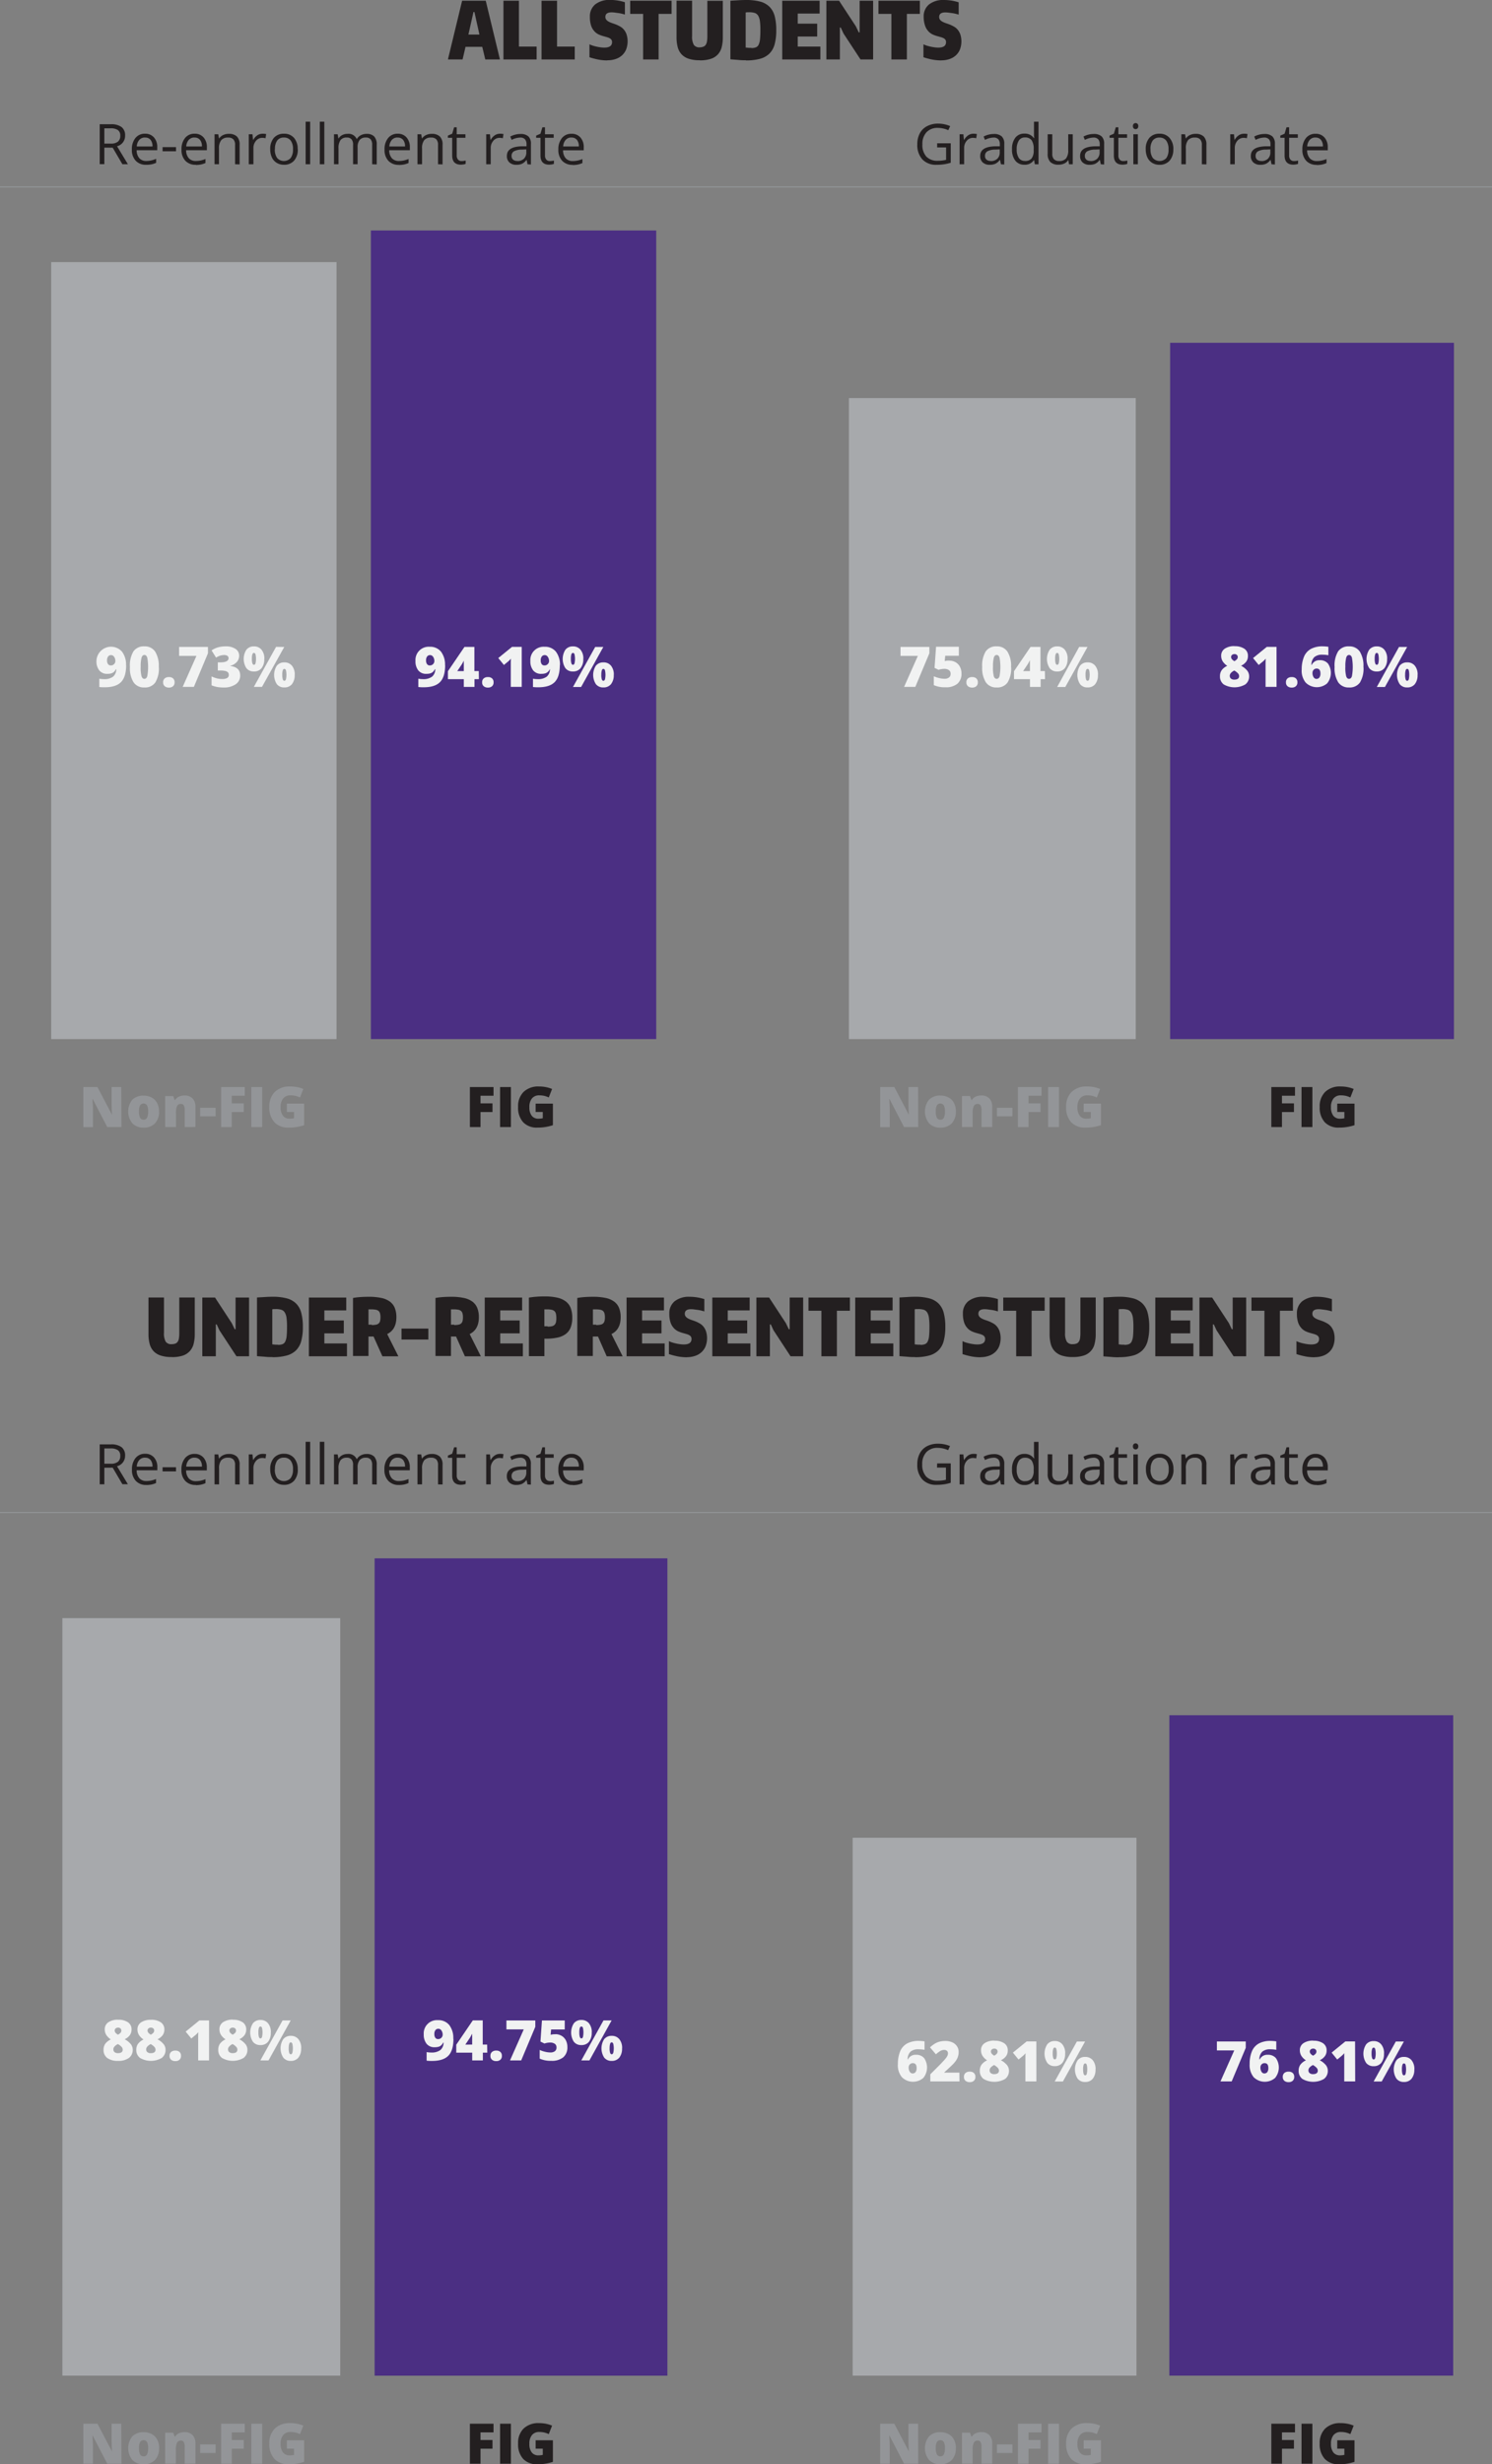 <svg id="Layer_1" data-name="Layer 1" xmlns="http://www.w3.org/2000/svg" xmlns:xlink="http://www.w3.org/1999/xlink" viewBox="0 0 450.97 744.72"><rect x="0" y="0" width="450.97" height="744.72" fill="#808080" stroke="none"/><defs><style>.cls-1,.cls-8{fill:none;}.cls-2{fill:#231f20;}.cls-3{clip-path:url(#clip-path);}.cls-4{fill:#939598;}.cls-5{fill:#a7a9ac;}.cls-6{fill:#4b2f83;}.cls-7{fill:#f1f2f2;}.cls-8{stroke:#939598;stroke-miterlimit:10;stroke-width:0.3px;}</style><clipPath id="clip-path" transform="translate(-26.81 -18.89)"><rect class="cls-1" x="26.81" y="18.89" width="450.97" height="744.72"/></clipPath></defs><title>barcharts</title><path class="cls-2" d="M169.34,25.11l.58-2.59h.29l.57,2.59.94,4.22h-3.33Zm-2.85-6-4.25,17.58v.17h4.39l.89-3.81h5.06l.91,3.81h4.39v-.17l-4.25-17.58Z" transform="translate(-26.81 -18.89)"/><polygon class="cls-2" points="152.17 0.22 152.17 17.97 162.2 17.97 162.2 14.08 156.85 14.08 156.85 0.22 152.17 0.22"/><polygon class="cls-2" points="163.69 0.22 163.69 17.97 173.72 17.97 173.72 14.08 168.37 14.08 168.37 0.22 163.69 0.22"/><g class="cls-3"><path class="cls-2" d="M210.38,37.15a14.81,14.81,0,0,1-2.57-.23,20.84,20.84,0,0,1-2.83-.73V32.28a6.87,6.87,0,0,0,1,.4q.58.18,1.18.31c.4.09.8.16,1.2.21a8,8,0,0,0,1.1.08q2.35,0,2.35-1.66a1.22,1.22,0,0,0-.21-.74,1.68,1.68,0,0,0-.6-.48,4.68,4.68,0,0,0-.88-.32l-1-.28a8.86,8.86,0,0,1-1.42-.53,4,4,0,0,1-1.29-1,4.68,4.68,0,0,1-.94-1.65,8.21,8.21,0,0,1-.36-2.64,4.63,4.63,0,0,1,1.62-3.77,6.93,6.93,0,0,1,4.55-1.34,14.56,14.56,0,0,1,2.17.17,15.32,15.32,0,0,1,2.24.53v3.72c-.3-.1-.64-.18-1-.27s-.72-.15-1.09-.2l-1.06-.14a7.45,7.45,0,0,0-.86-.06q-1.89,0-1.89,1.37a1.31,1.31,0,0,0,.28.86,2.4,2.4,0,0,0,.72.58,6.23,6.23,0,0,0,1,.43c.38.13.78.27,1.2.43a11.76,11.76,0,0,1,1.28.62,4.16,4.16,0,0,1,1.13.95,4.79,4.79,0,0,1,.8,1.45,7,7,0,0,1-.12,4.49,5,5,0,0,1-1.22,1.78,5.39,5.39,0,0,1-1.92,1.13,7.64,7.64,0,0,1-2.54.4" transform="translate(-26.81 -18.89)"/></g><polygon class="cls-2" points="190.48 0.22 190.48 4.2 194.39 4.2 194.39 17.97 199.07 17.97 199.07 4.2 203 4.2 203 0.22 190.48 0.22"/><g class="cls-3"><path class="cls-2" d="M238.31,37.1a10.57,10.57,0,0,1-3.29-.44,5.16,5.16,0,0,1-2.17-1.32,5.08,5.08,0,0,1-1.19-2.18,11.57,11.57,0,0,1-.36-3.06v-11H236V29.79a5,5,0,0,0,.52,2.65,2,2,0,0,0,1.81.76A3.1,3.1,0,0,0,239.4,33a1.52,1.52,0,0,0,.72-.56,2.59,2.59,0,0,0,.38-1.05,10.24,10.24,0,0,0,.11-1.62V19.13h4.68v11a11.8,11.8,0,0,1-.36,3.08,5.08,5.08,0,0,1-1.19,2.18,5,5,0,0,1-2.16,1.31,10.69,10.69,0,0,1-3.27.43" transform="translate(-26.81 -18.89)"/><path class="cls-2" d="M253.9,33.41a3.74,3.74,0,0,0,1.38-.21,1.6,1.6,0,0,0,.84-.82,4.88,4.88,0,0,0,.41-1.65q.11-1.06.11-2.74a20.11,20.11,0,0,0-.14-2.7,4.26,4.26,0,0,0-.52-1.64,1.91,1.91,0,0,0-1-.83,5.42,5.42,0,0,0-1.73-.23c-.27,0-.48,0-.63,0l-.42.07v10.6l1,.1.72,0m-1.66,3.74c-.61,0-1.28,0-2-.07s-1.62-.12-2.68-.22V19.11l2.72-.16q1.09-.06,2-.06a16.23,16.23,0,0,1,4.26.48,6.34,6.34,0,0,1,2.83,1.56,6.19,6.19,0,0,1,1.57,2.82,16.23,16.23,0,0,1,.48,4.26,15.82,15.82,0,0,1-.49,4.26,6.27,6.27,0,0,1-1.58,2.82,6.44,6.44,0,0,1-2.84,1.57,16,16,0,0,1-4.27.49" transform="translate(-26.81 -18.89)"/></g><polygon class="cls-2" points="236.44 0.22 236.44 17.97 247.96 17.97 247.96 14.08 241.12 14.08 241.12 11.04 247 11.04 247 7.15 241.12 7.15 241.12 4.1 247.74 4.1 247.74 0.22 236.44 0.22"/><polygon class="cls-2" points="259.83 0.22 259.83 9.79 259.57 9.79 258.68 7.94 253.62 0.22 249.78 0.22 249.78 17.97 253.86 17.97 253.86 8.32 254.12 8.32 254.96 10.13 260.1 17.97 263.91 17.97 263.91 0.22 259.83 0.22"/><polygon class="cls-2" points="265.52 0.22 265.52 4.2 269.43 4.2 269.43 17.97 274.11 17.97 274.11 4.2 278.04 4.2 278.04 0.22 265.52 0.22"/><g class="cls-3"><path class="cls-2" d="M311.33,37.15a14.81,14.81,0,0,1-2.57-.23,20.84,20.84,0,0,1-2.83-.73V32.28a6.87,6.87,0,0,0,1,.4c.38.12.78.22,1.18.31s.8.16,1.2.21a8,8,0,0,0,1.1.08q2.35,0,2.35-1.66a1.21,1.21,0,0,0-.21-.74,1.66,1.66,0,0,0-.6-.48,4.75,4.75,0,0,0-.88-.32l-1-.28a8.86,8.86,0,0,1-1.42-.53,4.08,4.08,0,0,1-1.3-1,4.75,4.75,0,0,1-.94-1.65A8.15,8.15,0,0,1,306,24a4.63,4.63,0,0,1,1.62-3.77,6.93,6.93,0,0,1,4.55-1.34,14.61,14.61,0,0,1,2.17.17,15.29,15.29,0,0,1,2.24.53v3.72c-.3-.1-.64-.18-1-.27s-.72-.15-1.09-.2l-1.05-.14a7.52,7.52,0,0,0-.87-.06q-1.89,0-1.89,1.37a1.32,1.32,0,0,0,.28.86,2.37,2.37,0,0,0,.72.58,6.31,6.31,0,0,0,1,.43c.38.13.78.27,1.2.43a11.76,11.76,0,0,1,1.28.62,4.16,4.16,0,0,1,1.13.95,4.79,4.79,0,0,1,.8,1.45,7,7,0,0,1-.12,4.49,5,5,0,0,1-1.22,1.78,5.4,5.4,0,0,1-1.92,1.13,7.67,7.67,0,0,1-2.54.4" transform="translate(-26.81 -18.89)"/><path class="cls-2" d="M78.7,429a10.57,10.57,0,0,1-3.29-.44,5.16,5.16,0,0,1-2.17-1.32,5.08,5.08,0,0,1-1.19-2.18,11.58,11.58,0,0,1-.36-3.06V411h4.68V421.7a5,5,0,0,0,.52,2.65,2,2,0,0,0,1.81.76,3.1,3.1,0,0,0,1.09-.17,1.53,1.53,0,0,0,.72-.56,2.59,2.59,0,0,0,.38-1.05A10.26,10.26,0,0,0,81,421.7V411h4.68v11a11.8,11.8,0,0,1-.36,3.08,5.08,5.08,0,0,1-1.19,2.18A5,5,0,0,1,82,428.59a10.69,10.69,0,0,1-3.27.43" transform="translate(-26.81 -18.89)"/></g><polygon class="cls-2" points="61.15 392.13 64.99 392.13 70.05 399.86 70.94 401.7 71.2 401.7 71.2 392.13 75.28 392.13 75.28 409.88 71.47 409.88 66.33 402.04 65.49 400.24 65.23 400.24 65.23 409.88 61.15 409.88 61.15 392.13"/><g class="cls-3"><path class="cls-2" d="M110.82,425.32a3.74,3.74,0,0,0,1.38-.21,1.6,1.6,0,0,0,.84-.82,4.88,4.88,0,0,0,.41-1.65q.11-1.06.11-2.74a20.11,20.11,0,0,0-.14-2.7,4.26,4.26,0,0,0-.52-1.64,1.91,1.91,0,0,0-1-.83,5.41,5.41,0,0,0-1.73-.23c-.27,0-.49,0-.64,0l-.42.07v10.6l1,.1.72,0m-1.66,3.74c-.61,0-1.28,0-2-.07s-1.62-.12-2.68-.21V411l2.72-.16q1.09-.06,2-.06a16.23,16.23,0,0,1,4.26.48,6.34,6.34,0,0,1,2.83,1.56,6.19,6.19,0,0,1,1.57,2.82,16.24,16.24,0,0,1,.48,4.26,15.82,15.82,0,0,1-.49,4.26,6.27,6.27,0,0,1-1.58,2.82,6.44,6.44,0,0,1-2.84,1.57,16,16,0,0,1-4.27.49" transform="translate(-26.81 -18.89)"/></g><polygon class="cls-2" points="93.36 392.13 104.66 392.13 104.66 396.02 98.04 396.02 98.04 399.06 103.92 399.06 103.92 402.95 98.04 402.95 98.04 406 104.88 406 104.88 409.88 93.36 409.88 93.36 392.13"/><g class="cls-3"><path class="cls-2" d="M139.17,419.33a6.4,6.4,0,0,0,1.29-.11,1.64,1.64,0,0,0,.81-.38,1.45,1.45,0,0,0,.42-.72,4.38,4.38,0,0,0,.12-1.14,4.31,4.31,0,0,0-.13-1.16,1.5,1.5,0,0,0-.44-.74,1.77,1.77,0,0,0-.85-.38,7,7,0,0,0-1.36-.11l-.42,0-.42,0v4.63l.48,0h.5m.55,3.58h-1.53v5.88h-4.68V411.15a19.7,19.7,0,0,1,2.26-.28q1.22-.08,2.54-.08a17.67,17.67,0,0,1,3.76.35,6.68,6.68,0,0,1,2.58,1.1,4.48,4.48,0,0,1,1.49,1.93,7.4,7.4,0,0,1,.48,2.8q0,3.72-2.78,5.09l3.38,6.72h-4.82Z" transform="translate(-26.81 -18.89)"/></g><rect class="cls-2" x="121.36" y="401.51" width="8.11" height="3.31"/><g class="cls-3"><path class="cls-2" d="M164.09,419.33a6.4,6.4,0,0,0,1.29-.11,1.66,1.66,0,0,0,.82-.38,1.46,1.46,0,0,0,.42-.72,4.38,4.38,0,0,0,.12-1.14,4.31,4.31,0,0,0-.13-1.16,1.5,1.5,0,0,0-.44-.74,1.77,1.77,0,0,0-.85-.38,7,7,0,0,0-1.36-.11l-.42,0-.42,0v4.63l.48,0h.5m.55,3.58h-1.53v5.88h-4.68V411.15a19.7,19.7,0,0,1,2.26-.28q1.22-.08,2.54-.08a17.67,17.67,0,0,1,3.76.35,6.68,6.68,0,0,1,2.58,1.1,4.48,4.48,0,0,1,1.49,1.93,7.4,7.4,0,0,1,.48,2.8q0,3.72-2.78,5.09l3.38,6.72h-4.82Z" transform="translate(-26.81 -18.89)"/></g><polygon class="cls-2" points="146.52 392.13 157.82 392.13 157.82 396.02 151.2 396.02 151.2 399.06 157.08 399.06 157.08 402.95 151.2 402.95 151.2 406 158.04 406 158.04 409.88 146.52 409.88 146.52 392.13"/><g class="cls-3"><path class="cls-2" d="M192.33,419.81a5.66,5.66,0,0,0,1.28-.12,1.66,1.66,0,0,0,.82-.42,1.63,1.63,0,0,0,.42-.79,5.47,5.47,0,0,0,.12-1.26,5.7,5.7,0,0,0-.12-1.26,1.59,1.59,0,0,0-.43-.81,1.83,1.83,0,0,0-.85-.43,6.07,6.07,0,0,0-1.38-.13l-.49,0-.35,0v5.11l.48,0h.5m-5.66-8.66q1.15-.19,2.36-.28t2.44-.08a16.66,16.66,0,0,1,3.78.37,6.69,6.69,0,0,1,2.58,1.15,4.54,4.54,0,0,1,1.48,2,8.1,8.1,0,0,1,.47,2.92,8,8,0,0,1-.45,2.84,4.5,4.5,0,0,1-1.42,2,6.21,6.21,0,0,1-2.47,1.13,15.82,15.82,0,0,1-3.6.36h-.48v5.28h-4.68Z" transform="translate(-26.81 -18.89)"/><path class="cls-2" d="M207,419.33a6.4,6.4,0,0,0,1.29-.11,1.66,1.66,0,0,0,.82-.38,1.46,1.46,0,0,0,.42-.72,4.38,4.38,0,0,0,.12-1.14,4.31,4.31,0,0,0-.13-1.16,1.5,1.5,0,0,0-.44-.74,1.77,1.77,0,0,0-.85-.38,7,7,0,0,0-1.36-.11l-.42,0-.42,0v4.63l.48,0h.5m.55,3.58H206v5.88H201.3V411.15a19.7,19.7,0,0,1,2.26-.28q1.22-.08,2.54-.08a17.67,17.67,0,0,1,3.76.35,6.68,6.68,0,0,1,2.58,1.1,4.48,4.48,0,0,1,1.49,1.93,7.4,7.4,0,0,1,.48,2.8q0,3.72-2.78,5.09l3.38,6.72h-4.82Z" transform="translate(-26.81 -18.89)"/></g><polygon class="cls-2" points="189.39 392.13 200.69 392.13 200.69 396.02 194.07 396.02 194.07 399.06 199.94 399.06 199.94 402.95 194.07 402.95 194.07 406 200.9 406 200.9 409.88 189.39 409.88 189.39 392.13"/><g class="cls-3"><path class="cls-2" d="M234.4,429.07a15,15,0,0,1-2.57-.23,21.23,21.23,0,0,1-2.83-.73V424.2a6.87,6.87,0,0,0,1,.4c.38.12.78.22,1.18.31s.8.16,1.2.21a8,8,0,0,0,1.1.08q2.35,0,2.35-1.66a1.22,1.22,0,0,0-.21-.74,1.69,1.69,0,0,0-.6-.48,4.75,4.75,0,0,0-.88-.32l-1-.28a8.86,8.86,0,0,1-1.42-.53,4.08,4.08,0,0,1-1.3-1,4.71,4.71,0,0,1-.94-1.65,8.15,8.15,0,0,1-.36-2.64,4.63,4.63,0,0,1,1.62-3.77,6.93,6.93,0,0,1,4.55-1.34,14.26,14.26,0,0,1,2.17.17,15,15,0,0,1,2.24.53v3.72c-.3-.1-.64-.18-1-.27s-.72-.15-1.09-.2l-1.06-.14a7,7,0,0,0-.86-.06q-1.89,0-1.89,1.37a1.31,1.31,0,0,0,.28.86,2.39,2.39,0,0,0,.72.58,6.34,6.34,0,0,0,1,.43c.38.13.78.27,1.2.43a11,11,0,0,1,1.28.62,4.11,4.11,0,0,1,1.13.95,4.79,4.79,0,0,1,.8,1.45,7,7,0,0,1-.12,4.49,5,5,0,0,1-1.22,1.79,5.42,5.42,0,0,1-1.92,1.13,7.64,7.64,0,0,1-2.54.4" transform="translate(-26.81 -18.89)"/></g><polygon class="cls-2" points="215.3 392.13 226.59 392.13 226.59 396.02 219.97 396.02 219.97 399.06 225.85 399.06 225.85 402.95 219.97 402.95 219.97 406 226.81 406 226.81 409.88 215.3 409.88 215.3 392.13"/><polygon class="cls-2" points="228.63 392.13 232.47 392.13 237.53 399.86 238.42 401.7 238.69 401.7 238.69 392.13 242.76 392.13 242.76 409.88 238.95 409.88 233.81 402.04 232.97 400.24 232.71 400.24 232.71 409.88 228.63 409.88 228.63 392.13"/><polygon class="cls-2" points="248.28 396.12 244.37 396.12 244.37 392.13 256.89 392.13 256.89 396.12 252.96 396.12 252.96 409.88 248.28 409.88 248.28 396.12"/><polygon class="cls-2" points="258.5 392.13 269.8 392.13 269.8 396.02 263.18 396.02 263.18 399.06 269.05 399.06 269.05 402.95 263.18 402.95 263.18 406 270.01 406 270.01 409.88 258.5 409.88 258.5 392.13"/><g class="cls-3"><path class="cls-2" d="M305,425.32a3.74,3.74,0,0,0,1.38-.21,1.6,1.6,0,0,0,.84-.82,4.88,4.88,0,0,0,.41-1.65q.11-1.06.11-2.74a20.11,20.11,0,0,0-.14-2.7,4.18,4.18,0,0,0-.52-1.64,1.91,1.91,0,0,0-1-.83,5.41,5.41,0,0,0-1.73-.23c-.27,0-.49,0-.64,0l-.42.07v10.6l1,.1.72,0m-1.66,3.74c-.61,0-1.27,0-2-.07s-1.62-.12-2.67-.21V411l2.72-.16q1.09-.06,2-.06a16.23,16.23,0,0,1,4.26.48,6.34,6.34,0,0,1,2.83,1.56,6.19,6.19,0,0,1,1.57,2.82,16.24,16.24,0,0,1,.48,4.26,15.92,15.92,0,0,1-.49,4.26,6.29,6.29,0,0,1-1.58,2.82,6.46,6.46,0,0,1-2.84,1.57,16,16,0,0,1-4.27.49" transform="translate(-26.81 -18.89)"/><path class="cls-2" d="M323.14,429.07a15,15,0,0,1-2.57-.23,21.23,21.23,0,0,1-2.83-.73V424.2a6.87,6.87,0,0,0,1,.4c.38.12.78.22,1.18.31s.8.16,1.2.21a8,8,0,0,0,1.1.08q2.35,0,2.35-1.66a1.21,1.21,0,0,0-.21-.74,1.67,1.67,0,0,0-.6-.48,4.75,4.75,0,0,0-.88-.32l-1-.28a8.86,8.86,0,0,1-1.42-.53,4.08,4.08,0,0,1-1.3-1,4.75,4.75,0,0,1-.94-1.65,8.21,8.21,0,0,1-.36-2.64,4.63,4.63,0,0,1,1.62-3.77,6.93,6.93,0,0,1,4.55-1.34,14.31,14.31,0,0,1,2.17.17,15,15,0,0,1,2.24.53v3.72c-.3-.1-.64-.18-1-.27s-.72-.15-1.09-.2l-1.05-.14a7.08,7.08,0,0,0-.87-.06q-1.89,0-1.89,1.37a1.32,1.32,0,0,0,.28.86,2.37,2.37,0,0,0,.72.58,6.4,6.4,0,0,0,1,.43q.58.19,1.2.43a11,11,0,0,1,1.28.62,4.11,4.11,0,0,1,1.13.95,4.79,4.79,0,0,1,.8,1.45,7,7,0,0,1-.12,4.49,5,5,0,0,1-1.22,1.79,5.43,5.43,0,0,1-1.92,1.13,7.67,7.67,0,0,1-2.54.4" transform="translate(-26.81 -18.89)"/></g><polygon class="cls-2" points="307.15 396.12 303.24 396.12 303.24 392.13 315.76 392.13 315.76 396.12 311.82 396.12 311.82 409.88 307.15 409.88 307.15 396.12"/><g class="cls-3"><path class="cls-2" d="M351.06,429a10.53,10.53,0,0,1-3.28-.44,5.15,5.15,0,0,1-2.17-1.32,5.08,5.08,0,0,1-1.19-2.18,11.58,11.58,0,0,1-.36-3.06V411h4.68V421.7a4.93,4.93,0,0,0,.52,2.65,2,2,0,0,0,1.81.76,3.1,3.1,0,0,0,1.09-.17,1.52,1.52,0,0,0,.72-.56,2.52,2.52,0,0,0,.38-1.05,10.23,10.23,0,0,0,.11-1.62V411H358v11a11.69,11.69,0,0,1-.36,3.08,4.8,4.8,0,0,1-3.34,3.49,10.69,10.69,0,0,1-3.27.43" transform="translate(-26.81 -18.89)"/><path class="cls-2" d="M366.65,425.32a3.73,3.73,0,0,0,1.38-.21,1.6,1.6,0,0,0,.84-.82,4.88,4.88,0,0,0,.41-1.65q.11-1.06.11-2.74a20.11,20.11,0,0,0-.14-2.7,4.18,4.18,0,0,0-.52-1.64,1.91,1.91,0,0,0-1-.83,5.42,5.42,0,0,0-1.73-.23c-.27,0-.48,0-.63,0l-.42.07v10.6l1,.1.72,0M365,429.07c-.61,0-1.28,0-2-.07s-1.62-.12-2.68-.21V411l2.72-.16q1.09-.06,2-.06a16.24,16.24,0,0,1,4.26.48,6.34,6.34,0,0,1,2.83,1.56,6.19,6.19,0,0,1,1.57,2.82,16.24,16.24,0,0,1,.48,4.26,15.82,15.82,0,0,1-.49,4.26,6.29,6.29,0,0,1-1.58,2.82,6.44,6.44,0,0,1-2.84,1.57,16,16,0,0,1-4.27.49" transform="translate(-26.81 -18.89)"/></g><polygon class="cls-2" points="349.2 392.13 360.5 392.13 360.5 396.02 353.88 396.02 353.88 399.06 359.75 399.06 359.75 402.95 353.88 402.95 353.88 406 360.71 406 360.71 409.88 349.2 409.88 349.2 392.13"/><polygon class="cls-2" points="362.54 392.13 366.38 392.13 371.44 399.86 372.32 401.7 372.59 401.7 372.59 392.13 376.67 392.13 376.67 409.88 372.85 409.88 367.72 402.04 366.88 400.24 366.62 400.24 366.62 409.88 362.54 409.88 362.54 392.13"/><polygon class="cls-2" points="382.18 396.12 378.27 396.12 378.27 392.13 390.8 392.13 390.8 396.12 386.86 396.12 386.86 409.88 382.18 409.88 382.18 396.12"/><g class="cls-3"><path class="cls-2" d="M424.08,429.07a15,15,0,0,1-2.57-.23,21.23,21.23,0,0,1-2.83-.73V424.2a6.77,6.77,0,0,0,1,.4c.38.12.77.22,1.18.31s.8.16,1.2.21a8,8,0,0,0,1.1.08q2.35,0,2.35-1.66a1.22,1.22,0,0,0-.21-.74,1.69,1.69,0,0,0-.6-.48,4.68,4.68,0,0,0-.88-.32l-1-.28a8.78,8.78,0,0,1-1.42-.53,4,4,0,0,1-1.29-1,4.68,4.68,0,0,1-.94-1.65,8.21,8.21,0,0,1-.36-2.64,4.63,4.63,0,0,1,1.62-3.77,6.93,6.93,0,0,1,4.55-1.34,14.26,14.26,0,0,1,2.17.17,15,15,0,0,1,2.24.53v3.72c-.31-.1-.63-.18-1-.27s-.73-.15-1.09-.2l-1.05-.14a7.08,7.08,0,0,0-.87-.06q-1.89,0-1.89,1.37a1.31,1.31,0,0,0,.28.86,2.4,2.4,0,0,0,.72.58,6.31,6.31,0,0,0,1,.43q.57.19,1.2.43a11,11,0,0,1,1.28.62,4.11,4.11,0,0,1,1.13.95,4.79,4.79,0,0,1,.8,1.45,7,7,0,0,1-.12,4.49,5,5,0,0,1-1.22,1.79,5.42,5.42,0,0,1-1.92,1.13,7.64,7.64,0,0,1-2.54.4" transform="translate(-26.81 -18.89)"/><path class="cls-4" d="M63.52,763.45H59.23l-4.42-8.52h-.07q.16,2,.16,3.07v5.45H52V751.36h4.27l4.4,8.4h0q-.12-1.83-.12-2.93v-5.47h2.91Z" transform="translate(-26.81 -18.89)"/><path class="cls-4" d="M68.82,758.75a4.17,4.17,0,0,0,.32,1.84,1.12,1.12,0,0,0,1.08.63,1.08,1.08,0,0,0,1.06-.63,4.3,4.3,0,0,0,.31-1.84,4.08,4.08,0,0,0-.31-1.81,1.24,1.24,0,0,0-2.14,0,4,4,0,0,0-.32,1.81m6.07,0a5,5,0,0,1-1.24,3.58,4.58,4.58,0,0,1-3.46,1.29,4.48,4.48,0,0,1-3.39-1.32,5.69,5.69,0,0,1,0-7.11,4.62,4.62,0,0,1,3.47-1.27,5,5,0,0,1,2.44.59,4,4,0,0,1,1.63,1.68,5.44,5.44,0,0,1,.57,2.56" transform="translate(-26.81 -18.89)"/><path class="cls-4" d="M82.64,763.45v-5.11a2.92,2.92,0,0,0-.27-1.41.92.92,0,0,0-.87-.48,1.25,1.25,0,0,0-1.18.65,5,5,0,0,0-.36,2.24v4.1H76.73v-9.37h2.44l.41,1.16h.19a2.57,2.57,0,0,1,1.15-1,4.08,4.08,0,0,1,1.68-.33,3.2,3.2,0,0,1,2.42.9,3.52,3.52,0,0,1,.86,2.54v6.09Z" transform="translate(-26.81 -18.89)"/></g><rect class="cls-4" x="60.5" y="738.73" width="4.67" height="2.58"/><polygon class="cls-4" points="66.84 732.47 66.84 744.56 70.06 744.56 70.06 740.02 73.67 740.02 73.67 737.39 70.06 737.39 70.06 735.09 73.98 735.09 73.98 732.47 66.84 732.47"/><rect class="cls-4" x="75.97" y="732.47" width="3.28" height="12.09"/><g class="cls-3"><path class="cls-4" d="M113.52,756.37h5.22v6.51a14.35,14.35,0,0,1-4.67.73,5.64,5.64,0,0,1-4.32-1.62,6.49,6.49,0,0,1-1.53-4.62,6.06,6.06,0,0,1,1.67-4.56,6.41,6.41,0,0,1,4.68-1.63,10.45,10.45,0,0,1,2.16.21,9.28,9.28,0,0,1,1.76.55l-1,2.56a6.4,6.4,0,0,0-2.87-.64,2.72,2.72,0,0,0-2.21.93,4,4,0,0,0-.78,2.66,4.08,4.08,0,0,0,.71,2.58,2.45,2.45,0,0,0,2,.89,6,6,0,0,0,1.34-.14V758.9h-2.16Z" transform="translate(-26.81 -18.89)"/></g><polygon class="cls-2" points="142.03 732.47 142.03 744.56 145.24 744.56 145.24 740.02 148.86 740.02 148.86 737.39 145.24 737.39 145.24 735.09 149.17 735.09 149.17 732.47 142.03 732.47"/><rect class="cls-2" x="151.15" y="732.47" width="3.28" height="12.09"/><g class="cls-3"><path class="cls-2" d="M188.71,756.37h5.22v6.51a14.35,14.35,0,0,1-4.67.73,5.64,5.64,0,0,1-4.32-1.62,6.49,6.49,0,0,1-1.53-4.62,6.06,6.06,0,0,1,1.67-4.56,6.41,6.41,0,0,1,4.68-1.63,10.45,10.45,0,0,1,2.16.21,9.28,9.28,0,0,1,1.76.55l-1,2.56a6.4,6.4,0,0,0-2.87-.64,2.72,2.72,0,0,0-2.21.93,4,4,0,0,0-.78,2.66,4.08,4.08,0,0,0,.71,2.58,2.45,2.45,0,0,0,2,.89,6,6,0,0,0,1.34-.14V758.9h-2.16Z" transform="translate(-26.81 -18.89)"/><path class="cls-4" d="M304.35,763.45h-4.28l-4.42-8.52h-.07q.16,2,.16,3.07v5.45h-2.89V751.36h4.27l4.4,8.4h0q-.12-1.83-.12-2.93v-5.47h2.91Z" transform="translate(-26.81 -18.89)"/><path class="cls-4" d="M309.65,758.75a4.17,4.17,0,0,0,.32,1.84,1.12,1.12,0,0,0,1.08.63,1.08,1.08,0,0,0,1.06-.63,4.3,4.3,0,0,0,.31-1.84,4.08,4.08,0,0,0-.31-1.81,1.24,1.24,0,0,0-2.14,0,4,4,0,0,0-.32,1.81m6.07,0a5,5,0,0,1-1.24,3.58,4.58,4.58,0,0,1-3.46,1.29,4.49,4.49,0,0,1-3.4-1.32,5.69,5.69,0,0,1,0-7.11,4.62,4.62,0,0,1,3.47-1.27,5,5,0,0,1,2.44.59,4,4,0,0,1,1.64,1.68,5.44,5.44,0,0,1,.57,2.56" transform="translate(-26.81 -18.89)"/><path class="cls-4" d="M323.48,763.45v-5.11a2.92,2.92,0,0,0-.27-1.41.92.92,0,0,0-.87-.48,1.25,1.25,0,0,0-1.18.65,5,5,0,0,0-.36,2.24v4.1h-3.23v-9.37H320l.41,1.16h.19a2.58,2.58,0,0,1,1.15-1,4.08,4.08,0,0,1,1.68-.33,3.2,3.2,0,0,1,2.42.9,3.52,3.52,0,0,1,.86,2.54v6.09Z" transform="translate(-26.81 -18.89)"/></g><rect class="cls-4" x="301.34" y="738.73" width="4.67" height="2.58"/><polygon class="cls-4" points="307.68 732.47 307.68 744.56 310.89 744.56 310.89 740.02 314.51 740.02 314.51 737.39 310.89 737.39 310.89 735.09 314.82 735.09 314.82 732.47 307.68 732.47"/><rect class="cls-4" x="316.8" y="732.47" width="3.28" height="12.09"/><g class="cls-3"><path class="cls-4" d="M354.36,756.37h5.22v6.51a14.35,14.35,0,0,1-4.67.73,5.64,5.64,0,0,1-4.32-1.62,6.49,6.49,0,0,1-1.53-4.62,6.06,6.06,0,0,1,1.67-4.56,6.41,6.41,0,0,1,4.68-1.63,10.45,10.45,0,0,1,2.16.21,9.28,9.28,0,0,1,1.76.55l-1,2.56a6.4,6.4,0,0,0-2.87-.64,2.72,2.72,0,0,0-2.21.93,4,4,0,0,0-.78,2.66,4.08,4.08,0,0,0,.71,2.58,2.45,2.45,0,0,0,2,.89,6,6,0,0,0,1.34-.14V758.9h-2.16Z" transform="translate(-26.81 -18.89)"/></g><polygon class="cls-2" points="384.27 732.47 384.27 744.56 387.49 744.56 387.49 740.02 391.11 740.02 391.11 737.39 387.49 737.39 387.49 735.09 391.42 735.09 391.42 732.47 384.27 732.47"/><rect class="cls-2" x="393.4" y="732.47" width="3.28" height="12.09"/><g class="cls-3"><path class="cls-2" d="M431,756.37h5.22v6.51a14.35,14.35,0,0,1-4.67.73,5.64,5.64,0,0,1-4.32-1.62,6.49,6.49,0,0,1-1.53-4.62,6.06,6.06,0,0,1,1.67-4.56,6.41,6.41,0,0,1,4.68-1.63,10.45,10.45,0,0,1,2.16.21,9.28,9.28,0,0,1,1.76.55l-1,2.56a6.4,6.4,0,0,0-2.87-.64,2.72,2.72,0,0,0-2.21.93,4,4,0,0,0-.78,2.66,4.08,4.08,0,0,0,.71,2.58,2.45,2.45,0,0,0,2,.89,6,6,0,0,0,1.34-.14V758.9H431Z" transform="translate(-26.81 -18.89)"/><path class="cls-4" d="M63.52,359.5H59.23L54.82,351h-.07q.16,2,.16,3.07v5.45H52V347.41h4.27l4.4,8.4h0q-.12-1.83-.12-2.93v-5.47h2.91Z" transform="translate(-26.81 -18.89)"/><path class="cls-4" d="M68.82,354.8a4.17,4.17,0,0,0,.32,1.84,1.12,1.12,0,0,0,1.08.63,1.08,1.08,0,0,0,1.06-.63,4.3,4.3,0,0,0,.31-1.84,4.08,4.08,0,0,0-.31-1.81,1.24,1.24,0,0,0-2.14,0,4,4,0,0,0-.32,1.81m6.07,0a5,5,0,0,1-1.24,3.58,4.58,4.58,0,0,1-3.46,1.29,4.48,4.48,0,0,1-3.39-1.32,5.69,5.69,0,0,1,0-7.11A4.62,4.62,0,0,1,70.24,350a5,5,0,0,1,2.44.59,4,4,0,0,1,1.63,1.68,5.44,5.44,0,0,1,.57,2.56" transform="translate(-26.81 -18.89)"/><path class="cls-4" d="M82.64,359.5v-5.11a2.92,2.92,0,0,0-.27-1.41.92.92,0,0,0-.87-.48,1.25,1.25,0,0,0-1.18.65A5,5,0,0,0,80,355.4v4.1H76.73v-9.37h2.44l.41,1.16h.19a2.55,2.55,0,0,1,1.15-1,4,4,0,0,1,1.68-.33,3.2,3.2,0,0,1,2.42.9,3.52,3.52,0,0,1,.86,2.54v6.09Z" transform="translate(-26.81 -18.89)"/></g><rect class="cls-4" x="60.5" y="334.78" width="4.67" height="2.58"/><polygon class="cls-4" points="70.05 340.61 66.84 340.61 66.84 328.52 73.98 328.52 73.98 331.14 70.05 331.14 70.05 333.45 73.68 333.45 73.68 336.07 70.05 336.07 70.05 340.61"/><rect class="cls-4" x="75.97" y="328.52" width="3.28" height="12.09"/><g class="cls-3"><path class="cls-4" d="M113.52,352.42h5.22v6.51a14.35,14.35,0,0,1-4.67.73,5.64,5.64,0,0,1-4.32-1.62,6.49,6.49,0,0,1-1.53-4.62,6.06,6.06,0,0,1,1.67-4.56,6.41,6.41,0,0,1,4.68-1.63,10.29,10.29,0,0,1,2.16.22,9.12,9.12,0,0,1,1.76.54l-1,2.56a6.39,6.39,0,0,0-2.87-.64,2.72,2.72,0,0,0-2.21.93,4,4,0,0,0-.78,2.66,4.08,4.08,0,0,0,.71,2.58,2.45,2.45,0,0,0,2,.89,6,6,0,0,0,1.34-.14v-1.89h-2.16Z" transform="translate(-26.81 -18.89)"/></g><polygon class="cls-2" points="145.24 340.61 142.03 340.61 142.03 328.52 149.17 328.52 149.17 331.14 145.24 331.14 145.24 333.45 148.86 333.45 148.86 336.07 145.24 336.07 145.24 340.61"/><rect class="cls-2" x="151.15" y="328.52" width="3.28" height="12.09"/><g class="cls-3"><path class="cls-2" d="M188.71,352.42h5.22v6.51a14.35,14.35,0,0,1-4.67.73,5.64,5.64,0,0,1-4.32-1.62,6.49,6.49,0,0,1-1.53-4.62,6.06,6.06,0,0,1,1.67-4.56,6.41,6.41,0,0,1,4.68-1.63,10.29,10.29,0,0,1,2.16.22,9.12,9.12,0,0,1,1.76.54l-1,2.56a6.39,6.39,0,0,0-2.87-.64,2.72,2.72,0,0,0-2.21.93,4,4,0,0,0-.78,2.66,4.08,4.08,0,0,0,.71,2.58,2.45,2.45,0,0,0,2,.89,6,6,0,0,0,1.34-.14v-1.89h-2.16Z" transform="translate(-26.81 -18.89)"/><path class="cls-4" d="M304.35,359.5h-4.28L295.66,351h-.07q.16,2,.16,3.07v5.45h-2.89V347.41h4.27l4.4,8.4h0q-.12-1.83-.12-2.93v-5.47h2.91Z" transform="translate(-26.81 -18.89)"/><path class="cls-4" d="M309.65,354.8a4.17,4.17,0,0,0,.32,1.84,1.12,1.12,0,0,0,1.08.63,1.08,1.08,0,0,0,1.06-.63,4.3,4.3,0,0,0,.31-1.84,4.08,4.08,0,0,0-.31-1.81,1.24,1.24,0,0,0-2.14,0,4,4,0,0,0-.32,1.81m6.07,0a5,5,0,0,1-1.24,3.58,4.58,4.58,0,0,1-3.46,1.29,4.49,4.49,0,0,1-3.4-1.32,5.69,5.69,0,0,1,0-7.11,4.62,4.62,0,0,1,3.47-1.27,5,5,0,0,1,2.44.59,4,4,0,0,1,1.64,1.68,5.44,5.44,0,0,1,.57,2.56" transform="translate(-26.81 -18.89)"/><path class="cls-4" d="M323.48,359.5v-5.11a2.92,2.92,0,0,0-.27-1.41.92.92,0,0,0-.87-.48,1.25,1.25,0,0,0-1.18.65,5,5,0,0,0-.36,2.24v4.1h-3.23v-9.37H320l.41,1.16h.19a2.56,2.56,0,0,1,1.15-1,4,4,0,0,1,1.68-.33,3.2,3.2,0,0,1,2.42.9,3.52,3.52,0,0,1,.86,2.54v6.09Z" transform="translate(-26.81 -18.89)"/></g><rect class="cls-4" x="301.34" y="334.78" width="4.67" height="2.58"/><polygon class="cls-4" points="310.89 340.61 307.67 340.61 307.67 328.52 314.82 328.52 314.82 331.14 310.89 331.14 310.89 333.45 314.51 333.45 314.51 336.07 310.89 336.07 310.89 340.61"/><rect class="cls-4" x="316.8" y="328.52" width="3.28" height="12.09"/><g class="cls-3"><path class="cls-4" d="M354.36,352.42h5.22v6.51a14.35,14.35,0,0,1-4.67.73,5.64,5.64,0,0,1-4.32-1.62,6.49,6.49,0,0,1-1.53-4.62,6.06,6.06,0,0,1,1.67-4.56,6.41,6.41,0,0,1,4.68-1.63,10.29,10.29,0,0,1,2.16.22,9.12,9.12,0,0,1,1.76.54l-1,2.56a6.39,6.39,0,0,0-2.87-.64,2.72,2.72,0,0,0-2.21.93,4,4,0,0,0-.78,2.66,4.08,4.08,0,0,0,.71,2.58,2.45,2.45,0,0,0,2,.89,6,6,0,0,0,1.34-.14v-1.89h-2.16Z" transform="translate(-26.81 -18.89)"/></g><polygon class="cls-2" points="387.49 340.61 384.27 340.61 384.27 328.52 391.42 328.52 391.42 331.14 387.49 331.14 387.49 333.45 391.11 333.45 391.11 336.07 387.49 336.07 387.49 340.61"/><rect class="cls-2" x="393.4" y="328.52" width="3.28" height="12.09"/><g class="cls-3"><path class="cls-2" d="M431,352.42h5.22v6.51a14.35,14.35,0,0,1-4.67.73,5.64,5.64,0,0,1-4.32-1.62,6.49,6.49,0,0,1-1.53-4.62,6.06,6.06,0,0,1,1.67-4.56,6.41,6.41,0,0,1,4.68-1.63,10.29,10.29,0,0,1,2.16.22,9.12,9.12,0,0,1,1.76.54l-1,2.56a6.39,6.39,0,0,0-2.87-.64,2.72,2.72,0,0,0-2.21.93,4,4,0,0,0-.78,2.66,4.08,4.08,0,0,0,.71,2.58,2.45,2.45,0,0,0,2,.89,6,6,0,0,0,1.34-.14v-1.89H431Z" transform="translate(-26.81 -18.89)"/><path class="cls-2" d="M58.35,461.24h1.93a3.33,3.33,0,0,0,2.18-.59,2.2,2.2,0,0,0,.7-1.77,2,2,0,0,0-.71-1.73,3.81,3.81,0,0,0-2.27-.53H58.35Zm0,1.21v5H56.95V455.39h3.32a5.21,5.21,0,0,1,3.29.85,3.08,3.08,0,0,1,1.06,2.56A3.21,3.21,0,0,1,62.18,462l3.28,5.43H63.8l-2.93-5Z" transform="translate(-26.81 -18.89)"/><path class="cls-2" d="M70.66,459.4a2.24,2.24,0,0,0-1.74.71,3.28,3.28,0,0,0-.77,2H72.9a3,3,0,0,0-.58-2,2,2,0,0,0-1.65-.69m.37,8.24a4.16,4.16,0,0,1-3.17-1.22A4.72,4.72,0,0,1,66.7,463a5.26,5.26,0,0,1,1.08-3.48,3.58,3.58,0,0,1,2.9-1.29,3.42,3.42,0,0,1,2.69,1.12,4.3,4.3,0,0,1,1,3v.87H68.12a3.58,3.58,0,0,0,.81,2.42,2.78,2.78,0,0,0,2.15.83,7.29,7.29,0,0,0,2.89-.61v1.22a7.27,7.27,0,0,1-1.38.45,7.93,7.93,0,0,1-1.57.14" transform="translate(-26.81 -18.89)"/></g><rect class="cls-2" x="49.14" y="443.41" width="4.06" height="1.26"/><g class="cls-3"><path class="cls-2" d="M85.61,459.4a2.24,2.24,0,0,0-1.74.71,3.28,3.28,0,0,0-.77,2h4.74a3,3,0,0,0-.58-2,2,2,0,0,0-1.65-.69m.37,8.24a4.16,4.16,0,0,1-3.17-1.22,4.72,4.72,0,0,1-1.16-3.4,5.26,5.26,0,0,1,1.08-3.48,3.58,3.58,0,0,1,2.9-1.29,3.42,3.42,0,0,1,2.69,1.12,4.3,4.3,0,0,1,1,3v.87H83.07a3.58,3.58,0,0,0,.81,2.42,2.78,2.78,0,0,0,2.15.83,7.29,7.29,0,0,0,2.89-.61v1.22a7.27,7.27,0,0,1-1.38.45,7.93,7.93,0,0,1-1.57.14" transform="translate(-26.81 -18.89)"/><path class="cls-2" d="M97.86,467.48v-5.86a2.37,2.37,0,0,0-.5-1.65,2.05,2.05,0,0,0-1.58-.55,2.61,2.61,0,0,0-2.09.77,3.89,3.89,0,0,0-.66,2.54v4.75H91.66v-9.06h1.12l.22,1.24h.07a2.78,2.78,0,0,1,1.18-1,3.82,3.82,0,0,1,1.7-.37,3.45,3.45,0,0,1,2.46.79,3.37,3.37,0,0,1,.83,2.53v5.91Z" transform="translate(-26.81 -18.89)"/><path class="cls-2" d="M106.18,458.25a5.26,5.26,0,0,1,1.08.1l-.19,1.27a4.76,4.76,0,0,0-1-.12,2.42,2.42,0,0,0-1.88.89,3.26,3.26,0,0,0-.78,2.23v4.86H102v-9.06h1.13l.16,1.68h.07a4,4,0,0,1,1.22-1.36,2.74,2.74,0,0,1,1.56-.48" transform="translate(-26.81 -18.89)"/><path class="cls-2" d="M109.88,462.94a4.29,4.29,0,0,0,.7,2.64,2.76,2.76,0,0,0,4.09,0,4.29,4.29,0,0,0,.7-2.65,4.23,4.23,0,0,0-.7-2.63,2.46,2.46,0,0,0-2.06-.9,2.41,2.41,0,0,0-2,.88,4.26,4.26,0,0,0-.69,2.64m6.9,0a5,5,0,0,1-1.12,3.46,3.93,3.93,0,0,1-3.08,1.24,4.06,4.06,0,0,1-2.16-.57,3.78,3.78,0,0,1-1.46-1.63,5.73,5.73,0,0,1-.51-2.5,5,5,0,0,1,1.11-3.45,3.92,3.92,0,0,1,3.08-1.24,3.84,3.84,0,0,1,3,1.26,5,5,0,0,1,1.12,3.42" transform="translate(-26.81 -18.89)"/></g><rect class="cls-2" x="92.38" y="435.72" width="1.37" height="12.87"/><rect class="cls-2" x="96.66" y="435.72" width="1.37" height="12.87"/><g class="cls-3"><path class="cls-2" d="M139.3,467.48v-5.9a2.45,2.45,0,0,0-.46-1.62,1.79,1.79,0,0,0-1.44-.54,2.32,2.32,0,0,0-1.89.73,3.5,3.5,0,0,0-.61,2.27v5.06h-1.37v-5.9a2.45,2.45,0,0,0-.46-1.62,1.81,1.81,0,0,0-1.45-.54,2.24,2.24,0,0,0-1.89.77,4.19,4.19,0,0,0-.6,2.54v4.75h-1.37v-9.06h1.11l.22,1.24h.07a2.7,2.7,0,0,1,1.1-1,3.35,3.35,0,0,1,1.58-.37,2.69,2.69,0,0,1,2.78,1.54h.07a2.89,2.89,0,0,1,1.18-1.12,3.65,3.65,0,0,1,1.75-.41,3.08,3.08,0,0,1,2.3.79,3.54,3.54,0,0,1,.76,2.53v5.91Z" transform="translate(-26.81 -18.89)"/><path class="cls-2" d="M147,459.4a2.24,2.24,0,0,0-1.74.71,3.28,3.28,0,0,0-.77,2h4.74a3,3,0,0,0-.58-2,2,2,0,0,0-1.65-.69m.37,8.24a4.16,4.16,0,0,1-3.17-1.22A4.72,4.72,0,0,1,143,463a5.26,5.26,0,0,1,1.08-3.48,3.58,3.58,0,0,1,2.9-1.29,3.42,3.42,0,0,1,2.69,1.12,4.3,4.3,0,0,1,1,3v.87h-6.24a3.58,3.58,0,0,0,.81,2.42,2.78,2.78,0,0,0,2.15.83,7.29,7.29,0,0,0,2.89-.61v1.22a7.27,7.27,0,0,1-1.38.45,7.93,7.93,0,0,1-1.57.14" transform="translate(-26.81 -18.89)"/><path class="cls-2" d="M159.21,467.48v-5.86a2.37,2.37,0,0,0-.5-1.65,2.05,2.05,0,0,0-1.58-.55,2.61,2.61,0,0,0-2.09.77,3.89,3.89,0,0,0-.66,2.54v4.75H153v-9.06h1.12l.22,1.24h.07a2.78,2.78,0,0,1,1.18-1,3.82,3.82,0,0,1,1.7-.37,3.45,3.45,0,0,1,2.46.79,3.37,3.37,0,0,1,.83,2.53v5.91Z" transform="translate(-26.81 -18.89)"/><path class="cls-2" d="M166.32,466.51a4.58,4.58,0,0,0,.7-.05,4.22,4.22,0,0,0,.54-.11v1a2.57,2.57,0,0,1-.66.18,5,5,0,0,1-.78.07q-2.63,0-2.63-2.77v-5.39h-1.3v-.66l1.3-.57.58-1.94h.79v2.1h2.63v1.07h-2.63v5.33a1.84,1.84,0,0,0,.39,1.26,1.35,1.35,0,0,0,1.07.44" transform="translate(-26.81 -18.89)"/><path class="cls-2" d="M177.91,458.25a5.24,5.24,0,0,1,1.08.1l-.19,1.27a4.76,4.76,0,0,0-1-.12,2.42,2.42,0,0,0-1.88.89,3.26,3.26,0,0,0-.78,2.23v4.86h-1.37v-9.06h1.13l.16,1.68h.07a4,4,0,0,1,1.22-1.36,2.74,2.74,0,0,1,1.56-.48" transform="translate(-26.81 -18.89)"/><path class="cls-2" d="M183.16,466.51a2.78,2.78,0,0,0,2-.7,2.6,2.6,0,0,0,.73-2V463l-1.37.06a5,5,0,0,0-2.36.51,1.53,1.53,0,0,0-.72,1.4,1.41,1.41,0,0,0,.45,1.13,1.87,1.87,0,0,0,1.26.39m3.1,1-.27-1.29h-.07a3.84,3.84,0,0,1-1.35,1.15,4.13,4.13,0,0,1-1.68.3,3,3,0,0,1-2.11-.7,2.53,2.53,0,0,1-.77-2q0-2.75,4.39-2.88l1.54,0v-.56a2.3,2.3,0,0,0-.46-1.57,1.88,1.88,0,0,0-1.47-.51,6,6,0,0,0-2.56.69l-.42-1a6.46,6.46,0,0,1,1.47-.57,6.37,6.37,0,0,1,1.6-.21,3.46,3.46,0,0,1,2.4.72,3,3,0,0,1,.78,2.31v6.19Z" transform="translate(-26.81 -18.89)"/><path class="cls-2" d="M193,466.51a4.58,4.58,0,0,0,.7-.05,4.22,4.22,0,0,0,.54-.11v1a2.57,2.57,0,0,1-.66.18,5,5,0,0,1-.78.07q-2.63,0-2.63-2.77v-5.39h-1.3v-.66l1.3-.57.58-1.94h.79v2.1h2.63v1.07h-2.63v5.33a1.84,1.84,0,0,0,.39,1.26,1.35,1.35,0,0,0,1.07.44" transform="translate(-26.81 -18.89)"/><path class="cls-2" d="M199.54,459.4a2.24,2.24,0,0,0-1.74.71,3.28,3.28,0,0,0-.77,2h4.74a3,3,0,0,0-.58-2,2,2,0,0,0-1.65-.69m.37,8.24a4.16,4.16,0,0,1-3.17-1.22,4.72,4.72,0,0,1-1.16-3.4,5.26,5.26,0,0,1,1.08-3.48,3.58,3.58,0,0,1,2.9-1.29,3.42,3.42,0,0,1,2.69,1.12,4.3,4.3,0,0,1,1,3v.87H197a3.58,3.58,0,0,0,.81,2.42,2.78,2.78,0,0,0,2.15.83,7.29,7.29,0,0,0,2.89-.61v1.22a7.27,7.27,0,0,1-1.38.45,7.94,7.94,0,0,1-1.57.14" transform="translate(-26.81 -18.89)"/><path class="cls-2" d="M310.07,461.14h4.11V467a13.05,13.05,0,0,1-2,.46,14.82,14.82,0,0,1-2.3.16,5.57,5.57,0,0,1-4.28-1.63,6.44,6.44,0,0,1-1.53-4.58,6.89,6.89,0,0,1,.76-3.3,5.11,5.11,0,0,1,2.18-2.17,7,7,0,0,1,3.33-.75,9.13,9.13,0,0,1,3.61.71l-.55,1.24a8,8,0,0,0-3.15-.7,4.51,4.51,0,0,0-3.45,1.32,5.11,5.11,0,0,0-1.24,3.65,5.21,5.21,0,0,0,1.2,3.71,4.6,4.6,0,0,0,3.51,1.26,10.39,10.39,0,0,0,2.46-.29V462.4h-2.7Z" transform="translate(-26.81 -18.89)"/><path class="cls-2" d="M321,458.25a5.26,5.26,0,0,1,1.08.1l-.19,1.27a4.76,4.76,0,0,0-1-.12,2.42,2.42,0,0,0-1.88.89,3.26,3.26,0,0,0-.78,2.23v4.86h-1.37v-9.06H318l.16,1.68h.07a4,4,0,0,1,1.22-1.36,2.74,2.74,0,0,1,1.56-.48" transform="translate(-26.81 -18.89)"/><path class="cls-2" d="M326.26,466.51a2.78,2.78,0,0,0,2-.7,2.6,2.6,0,0,0,.73-2V463l-1.37.06a5,5,0,0,0-2.36.51,1.53,1.53,0,0,0-.72,1.4,1.41,1.41,0,0,0,.45,1.13,1.87,1.87,0,0,0,1.26.39m3.1,1-.27-1.29H329a3.84,3.84,0,0,1-1.35,1.15,4.13,4.13,0,0,1-1.68.3,3,3,0,0,1-2.11-.7,2.53,2.53,0,0,1-.77-2q0-2.75,4.39-2.88l1.54,0v-.56a2.3,2.3,0,0,0-.46-1.57,1.88,1.88,0,0,0-1.47-.51,6,6,0,0,0-2.56.69l-.42-1a6.46,6.46,0,0,1,1.47-.57,6.37,6.37,0,0,1,1.6-.21,3.46,3.46,0,0,1,2.4.72,3,3,0,0,1,.78,2.31v6.19Z" transform="translate(-26.81 -18.89)"/><path class="cls-2" d="M336.62,466.49a2.5,2.5,0,0,0,2-.77,3.86,3.86,0,0,0,.63-2.47V463a4.54,4.54,0,0,0-.64-2.75,2.43,2.43,0,0,0-2-.82,2.1,2.1,0,0,0-1.85.94,4.67,4.67,0,0,0-.64,2.65,4.48,4.48,0,0,0,.64,2.62,2.15,2.15,0,0,0,1.87.88m2.75-.23h-.07a3.22,3.22,0,0,1-2.84,1.38,3.37,3.37,0,0,1-2.77-1.22,5.34,5.34,0,0,1-1-3.46,5.43,5.43,0,0,1,1-3.48,3.33,3.33,0,0,1,2.76-1.24,3.29,3.29,0,0,1,2.83,1.34h.11l-.06-.65,0-.64v-3.69h1.37v12.87h-1.12Z" transform="translate(-26.81 -18.89)"/><path class="cls-2" d="M344.87,458.41v5.88a2.37,2.37,0,0,0,.5,1.65,2.05,2.05,0,0,0,1.58.55,2.58,2.58,0,0,0,2.08-.78,3.92,3.92,0,0,0,.66-2.54v-4.76h1.37v9.06h-1.13l-.2-1.22h-.07a2.74,2.74,0,0,1-1.17,1,4,4,0,0,1-1.71.35,3.46,3.46,0,0,1-2.48-.79,3.34,3.34,0,0,1-.82-2.51v-5.93Z" transform="translate(-26.81 -18.89)"/><path class="cls-2" d="M356.44,466.51a2.78,2.78,0,0,0,2-.7,2.6,2.6,0,0,0,.73-2V463l-1.37.06a5,5,0,0,0-2.36.51,1.53,1.53,0,0,0-.72,1.4,1.41,1.41,0,0,0,.45,1.13,1.87,1.87,0,0,0,1.26.39m3.1,1-.27-1.29h-.07a3.84,3.84,0,0,1-1.35,1.15,4.13,4.13,0,0,1-1.68.3,3,3,0,0,1-2.11-.7,2.53,2.53,0,0,1-.77-2q0-2.75,4.39-2.88l1.54,0v-.56a2.3,2.3,0,0,0-.46-1.57,1.88,1.88,0,0,0-1.47-.51,6,6,0,0,0-2.56.69l-.42-1a6.63,6.63,0,0,1,3.07-.78,3.46,3.46,0,0,1,2.4.72,3,3,0,0,1,.78,2.31v6.19Z" transform="translate(-26.81 -18.89)"/><path class="cls-2" d="M366.31,466.51a4.58,4.58,0,0,0,.7-.05,4.22,4.22,0,0,0,.54-.11v1a2.57,2.57,0,0,1-.66.18,5,5,0,0,1-.78.07q-2.63,0-2.63-2.77v-5.39h-1.3v-.66l1.3-.57.58-1.94h.79v2.1h2.63v1.07h-2.63v5.33a1.84,1.84,0,0,0,.39,1.26,1.35,1.35,0,0,0,1.07.44" transform="translate(-26.81 -18.89)"/><path class="cls-2" d="M370.74,467.48h-1.37v-9.06h1.37ZM369.25,456a.91.91,0,0,1,.23-.69.86.86,0,0,1,1.15,0,.89.89,0,0,1,.24.69.91.91,0,0,1-.24.69.84.84,0,0,1-1.15,0,.93.93,0,0,1-.23-.69" transform="translate(-26.81 -18.89)"/><path class="cls-2" d="M374.57,462.94a4.29,4.29,0,0,0,.7,2.64,2.76,2.76,0,0,0,4.09,0,4.29,4.29,0,0,0,.7-2.65,4.23,4.23,0,0,0-.7-2.63,2.46,2.46,0,0,0-2.06-.9,2.41,2.41,0,0,0-2,.88,4.26,4.26,0,0,0-.69,2.64m6.9,0a5,5,0,0,1-1.12,3.46,3.93,3.93,0,0,1-3.08,1.24,4.06,4.06,0,0,1-2.16-.57,3.78,3.78,0,0,1-1.46-1.63,5.73,5.73,0,0,1-.51-2.5,5,5,0,0,1,1.11-3.45,3.92,3.92,0,0,1,3.08-1.24,3.84,3.84,0,0,1,3,1.26,5,5,0,0,1,1.12,3.42" transform="translate(-26.81 -18.89)"/><path class="cls-2" d="M390.08,467.48v-5.86a2.37,2.37,0,0,0-.5-1.65,2.05,2.05,0,0,0-1.58-.55,2.61,2.61,0,0,0-2.09.77,3.89,3.89,0,0,0-.66,2.54v4.75h-1.37v-9.06H385l.22,1.24h.07a2.78,2.78,0,0,1,1.18-1,3.82,3.82,0,0,1,1.7-.37,3.45,3.45,0,0,1,2.46.79,3.37,3.37,0,0,1,.83,2.53v5.91Z" transform="translate(-26.81 -18.89)"/><path class="cls-2" d="M402.8,458.25a5.26,5.26,0,0,1,1.08.1l-.19,1.27a4.76,4.76,0,0,0-1-.12,2.42,2.42,0,0,0-1.88.89,3.26,3.26,0,0,0-.78,2.23v4.86h-1.37v-9.06h1.13l.16,1.68H400a4,4,0,0,1,1.22-1.36,2.74,2.74,0,0,1,1.56-.48" transform="translate(-26.81 -18.89)"/><path class="cls-2" d="M408.05,466.51a2.78,2.78,0,0,0,2-.7,2.6,2.6,0,0,0,.73-2V463l-1.37.06a5,5,0,0,0-2.36.51,1.53,1.53,0,0,0-.72,1.4,1.41,1.41,0,0,0,.45,1.13,1.87,1.87,0,0,0,1.26.39m3.1,1-.27-1.29h-.07a3.84,3.84,0,0,1-1.35,1.15,4.13,4.13,0,0,1-1.68.3,3,3,0,0,1-2.11-.7,2.53,2.53,0,0,1-.77-2q0-2.75,4.39-2.88l1.54,0v-.56a2.3,2.3,0,0,0-.46-1.57,1.88,1.88,0,0,0-1.47-.51,6,6,0,0,0-2.56.69l-.42-1a6.46,6.46,0,0,1,1.47-.57,6.37,6.37,0,0,1,1.6-.21,3.46,3.46,0,0,1,2.4.72,3,3,0,0,1,.78,2.31v6.19Z" transform="translate(-26.81 -18.89)"/><path class="cls-2" d="M417.92,466.51a4.58,4.58,0,0,0,.7-.05,4.22,4.22,0,0,0,.54-.11v1a2.57,2.57,0,0,1-.66.18,5,5,0,0,1-.78.07q-2.63,0-2.63-2.77v-5.39h-1.3v-.66l1.3-.57.58-1.94h.79v2.1h2.63v1.07h-2.63v5.33a1.84,1.84,0,0,0,.39,1.26,1.35,1.35,0,0,0,1.07.44" transform="translate(-26.81 -18.89)"/><path class="cls-2" d="M424.43,459.4a2.24,2.24,0,0,0-1.74.71,3.28,3.28,0,0,0-.77,2h4.74a3,3,0,0,0-.58-2,2,2,0,0,0-1.65-.69m.37,8.24a4.16,4.16,0,0,1-3.17-1.22,4.72,4.72,0,0,1-1.16-3.4,5.26,5.26,0,0,1,1.08-3.48,3.58,3.58,0,0,1,2.9-1.29,3.42,3.42,0,0,1,2.69,1.12,4.3,4.3,0,0,1,1,3v.87h-6.24a3.58,3.58,0,0,0,.81,2.42,2.78,2.78,0,0,0,2.15.83,7.29,7.29,0,0,0,2.89-.61v1.22a7.27,7.27,0,0,1-1.38.45,7.94,7.94,0,0,1-1.57.14" transform="translate(-26.81 -18.89)"/><path class="cls-2" d="M58.35,62.29h1.93a3.33,3.33,0,0,0,2.18-.59,2.2,2.2,0,0,0,.7-1.77,2,2,0,0,0-.71-1.73,3.83,3.83,0,0,0-2.27-.53H58.35Zm0,1.21v5H56.95V56.44h3.32a5.21,5.21,0,0,1,3.29.85,3.08,3.08,0,0,1,1.06,2.56,3.21,3.21,0,0,1-2.43,3.24l3.28,5.43H63.8l-2.93-5Z" transform="translate(-26.81 -18.89)"/><path class="cls-2" d="M70.66,60.45a2.24,2.24,0,0,0-1.74.71,3.28,3.28,0,0,0-.77,2H72.9a3,3,0,0,0-.58-2,2,2,0,0,0-1.65-.69M71,68.69a4.16,4.16,0,0,1-3.17-1.22,4.72,4.72,0,0,1-1.16-3.4,5.26,5.26,0,0,1,1.08-3.48,3.58,3.58,0,0,1,2.9-1.29,3.42,3.42,0,0,1,2.69,1.12,4.3,4.3,0,0,1,1,3v.87H68.12a3.6,3.6,0,0,0,.81,2.42,2.79,2.79,0,0,0,2.15.83A7.29,7.29,0,0,0,74,66.88v1.22a7.27,7.27,0,0,1-1.38.45,7.94,7.94,0,0,1-1.57.14" transform="translate(-26.81 -18.89)"/></g><rect class="cls-2" x="49.14" y="44.46" width="4.06" height="1.26"/><g class="cls-3"><path class="cls-2" d="M85.61,60.45a2.24,2.24,0,0,0-1.74.71,3.28,3.28,0,0,0-.77,2h4.74a3,3,0,0,0-.58-2,2,2,0,0,0-1.65-.69M86,68.69a4.16,4.16,0,0,1-3.17-1.22,4.72,4.72,0,0,1-1.16-3.4,5.26,5.26,0,0,1,1.08-3.48,3.58,3.58,0,0,1,2.9-1.29,3.42,3.42,0,0,1,2.69,1.12,4.3,4.3,0,0,1,1,3v.87H83.07a3.6,3.6,0,0,0,.81,2.42,2.79,2.79,0,0,0,2.15.83,7.29,7.29,0,0,0,2.89-.61v1.22a7.27,7.27,0,0,1-1.38.45,7.94,7.94,0,0,1-1.57.14" transform="translate(-26.81 -18.89)"/><path class="cls-2" d="M97.86,68.53V62.67a2.37,2.37,0,0,0-.5-1.65,2.05,2.05,0,0,0-1.58-.55,2.61,2.61,0,0,0-2.09.77A3.89,3.89,0,0,0,93,63.77v4.75H91.66V59.47h1.12L93,60.71h.07a2.78,2.78,0,0,1,1.18-1,3.81,3.81,0,0,1,1.7-.37,3.45,3.45,0,0,1,2.46.79,3.37,3.37,0,0,1,.83,2.53v5.91Z" transform="translate(-26.81 -18.89)"/><path class="cls-2" d="M106.18,59.3a5.25,5.25,0,0,1,1.08.1l-.19,1.27a4.76,4.76,0,0,0-1-.12,2.42,2.42,0,0,0-1.88.89,3.26,3.26,0,0,0-.78,2.23v4.86H102V59.47h1.13l.16,1.68h.07a4,4,0,0,1,1.22-1.36,2.74,2.74,0,0,1,1.56-.48" transform="translate(-26.81 -18.89)"/><path class="cls-2" d="M109.88,64a4.29,4.29,0,0,0,.7,2.64,2.76,2.76,0,0,0,4.09,0,4.29,4.29,0,0,0,.7-2.65,4.23,4.23,0,0,0-.7-2.63,2.46,2.46,0,0,0-2.06-.9,2.41,2.41,0,0,0-2,.88,4.26,4.26,0,0,0-.69,2.64m6.9,0a5,5,0,0,1-1.12,3.46,3.93,3.93,0,0,1-3.08,1.24,4.08,4.08,0,0,1-2.16-.57A3.78,3.78,0,0,1,109,66.49a5.73,5.73,0,0,1-.51-2.5,5,5,0,0,1,1.11-3.45,3.92,3.92,0,0,1,3.08-1.24,3.84,3.84,0,0,1,3,1.26A5,5,0,0,1,116.78,64" transform="translate(-26.81 -18.89)"/></g><rect class="cls-2" x="92.38" y="36.77" width="1.37" height="12.87"/><rect class="cls-2" x="96.66" y="36.77" width="1.37" height="12.87"/><g class="cls-3"><path class="cls-2" d="M139.3,68.53V62.63a2.45,2.45,0,0,0-.46-1.63,1.79,1.79,0,0,0-1.44-.54,2.32,2.32,0,0,0-1.89.73,3.5,3.5,0,0,0-.61,2.27v5.06h-1.37V62.63a2.45,2.45,0,0,0-.46-1.63,1.81,1.81,0,0,0-1.45-.54,2.24,2.24,0,0,0-1.89.77,4.19,4.19,0,0,0-.6,2.54v4.75h-1.37V59.47h1.11l.22,1.24h.07a2.7,2.7,0,0,1,1.1-1,3.35,3.35,0,0,1,1.58-.37,2.69,2.69,0,0,1,2.78,1.54h.07a2.89,2.89,0,0,1,1.18-1.12,3.65,3.65,0,0,1,1.75-.41,3.08,3.08,0,0,1,2.3.79,3.54,3.54,0,0,1,.76,2.53v5.91Z" transform="translate(-26.81 -18.89)"/><path class="cls-2" d="M147,60.45a2.24,2.24,0,0,0-1.74.71,3.28,3.28,0,0,0-.77,2h4.74a3,3,0,0,0-.58-2,2,2,0,0,0-1.65-.69m.37,8.24a4.16,4.16,0,0,1-3.17-1.22,4.72,4.72,0,0,1-1.16-3.4,5.26,5.26,0,0,1,1.08-3.48A3.58,3.58,0,0,1,147,59.3a3.42,3.42,0,0,1,2.69,1.12,4.3,4.3,0,0,1,1,3v.87h-6.24a3.6,3.6,0,0,0,.81,2.42,2.79,2.79,0,0,0,2.15.83,7.29,7.29,0,0,0,2.89-.61v1.22a7.27,7.27,0,0,1-1.38.45,7.94,7.94,0,0,1-1.57.14" transform="translate(-26.81 -18.89)"/><path class="cls-2" d="M159.21,68.53V62.67a2.37,2.37,0,0,0-.5-1.65,2.05,2.05,0,0,0-1.58-.55,2.61,2.61,0,0,0-2.09.77,3.89,3.89,0,0,0-.66,2.54v4.75H153V59.47h1.12l.22,1.24h.07a2.78,2.78,0,0,1,1.18-1,3.81,3.81,0,0,1,1.7-.37,3.45,3.45,0,0,1,2.46.79,3.37,3.37,0,0,1,.83,2.53v5.91Z" transform="translate(-26.81 -18.89)"/><path class="cls-2" d="M166.32,67.56a4.58,4.58,0,0,0,.7-.05,4.23,4.23,0,0,0,.54-.11v1a2.57,2.57,0,0,1-.66.18,5,5,0,0,1-.78.07q-2.63,0-2.63-2.77V60.53h-1.3v-.66l1.3-.57.58-1.94h.79v2.1h2.63v1.07h-2.63v5.33a1.84,1.84,0,0,0,.39,1.26,1.35,1.35,0,0,0,1.07.44" transform="translate(-26.81 -18.89)"/><path class="cls-2" d="M177.91,59.3a5.24,5.24,0,0,1,1.08.1l-.19,1.27a4.76,4.76,0,0,0-1-.12,2.42,2.42,0,0,0-1.88.89,3.26,3.26,0,0,0-.78,2.23v4.86h-1.37V59.47h1.13l.16,1.68h.07a4,4,0,0,1,1.22-1.36,2.74,2.74,0,0,1,1.56-.48" transform="translate(-26.81 -18.89)"/><path class="cls-2" d="M183.16,67.56a2.78,2.78,0,0,0,2-.7,2.6,2.6,0,0,0,.73-2v-.82l-1.37.06a5,5,0,0,0-2.36.51,1.53,1.53,0,0,0-.72,1.4,1.41,1.41,0,0,0,.45,1.13,1.87,1.87,0,0,0,1.26.39m3.1,1L186,67.24h-.07a3.85,3.85,0,0,1-1.35,1.15,4.13,4.13,0,0,1-1.68.3,3,3,0,0,1-2.11-.7,2.53,2.53,0,0,1-.77-2q0-2.75,4.39-2.88l1.54,0v-.56a2.3,2.3,0,0,0-.46-1.57,1.88,1.88,0,0,0-1.47-.51,6,6,0,0,0-2.56.69l-.42-1a6.46,6.46,0,0,1,1.47-.57,6.37,6.37,0,0,1,1.6-.21,3.46,3.46,0,0,1,2.4.72,3,3,0,0,1,.78,2.31v6.19Z" transform="translate(-26.81 -18.89)"/><path class="cls-2" d="M193,67.56a4.58,4.58,0,0,0,.7-.05,4.23,4.23,0,0,0,.54-.11v1a2.57,2.57,0,0,1-.66.18,5,5,0,0,1-.78.07q-2.63,0-2.63-2.77V60.53h-1.3v-.66l1.3-.57.58-1.94h.79v2.1h2.63v1.07h-2.63v5.33a1.84,1.84,0,0,0,.39,1.26,1.35,1.35,0,0,0,1.07.44" transform="translate(-26.81 -18.89)"/><path class="cls-2" d="M199.54,60.45a2.24,2.24,0,0,0-1.74.71,3.28,3.28,0,0,0-.77,2h4.74a3,3,0,0,0-.58-2,2,2,0,0,0-1.65-.69m.37,8.24a4.16,4.16,0,0,1-3.17-1.22,4.72,4.72,0,0,1-1.16-3.4,5.26,5.26,0,0,1,1.08-3.48,3.58,3.58,0,0,1,2.9-1.29,3.42,3.42,0,0,1,2.69,1.12,4.3,4.3,0,0,1,1,3v.87H197a3.6,3.6,0,0,0,.81,2.42,2.79,2.79,0,0,0,2.15.83,7.29,7.29,0,0,0,2.89-.61v1.22a7.27,7.27,0,0,1-1.38.45,7.94,7.94,0,0,1-1.57.14" transform="translate(-26.81 -18.89)"/><path class="cls-2" d="M310.07,62.19h4.11v5.88a13.06,13.06,0,0,1-2,.46,14.82,14.82,0,0,1-2.3.16,5.57,5.57,0,0,1-4.28-1.63,6.44,6.44,0,0,1-1.53-4.58,6.89,6.89,0,0,1,.76-3.3A5.11,5.11,0,0,1,307.06,57a7,7,0,0,1,3.33-.75A9.13,9.13,0,0,1,314,57l-.55,1.24a8,8,0,0,0-3.15-.7,4.51,4.51,0,0,0-3.45,1.32,5.11,5.11,0,0,0-1.24,3.65,5.21,5.21,0,0,0,1.2,3.71,4.6,4.6,0,0,0,3.51,1.26,10.39,10.39,0,0,0,2.46-.29V63.45h-2.7Z" transform="translate(-26.81 -18.89)"/><path class="cls-2" d="M321,59.3a5.25,5.25,0,0,1,1.08.1l-.19,1.27a4.76,4.76,0,0,0-1-.12,2.42,2.42,0,0,0-1.88.89,3.26,3.26,0,0,0-.78,2.23v4.86h-1.37V59.47H318l.16,1.68h.07a4,4,0,0,1,1.22-1.36A2.74,2.74,0,0,1,321,59.3" transform="translate(-26.81 -18.89)"/><path class="cls-2" d="M326.26,67.56a2.78,2.78,0,0,0,2-.7,2.6,2.6,0,0,0,.73-2v-.82l-1.37.06a5,5,0,0,0-2.36.51,1.53,1.53,0,0,0-.72,1.4,1.41,1.41,0,0,0,.45,1.13,1.87,1.87,0,0,0,1.26.39m3.1,1-.27-1.29H329a3.85,3.85,0,0,1-1.35,1.15,4.13,4.13,0,0,1-1.68.3,3,3,0,0,1-2.11-.7,2.53,2.53,0,0,1-.77-2q0-2.75,4.39-2.88l1.54,0v-.56a2.3,2.3,0,0,0-.46-1.57,1.88,1.88,0,0,0-1.47-.51,6,6,0,0,0-2.56.69l-.42-1a6.46,6.46,0,0,1,1.47-.57,6.37,6.37,0,0,1,1.6-.21,3.46,3.46,0,0,1,2.4.72,3,3,0,0,1,.78,2.31v6.19Z" transform="translate(-26.81 -18.89)"/><path class="cls-2" d="M336.62,67.54a2.5,2.5,0,0,0,2-.77,3.86,3.86,0,0,0,.63-2.47V64a4.54,4.54,0,0,0-.64-2.75,2.43,2.43,0,0,0-2-.82,2.1,2.1,0,0,0-1.85.94,4.67,4.67,0,0,0-.64,2.65,4.48,4.48,0,0,0,.64,2.62,2.15,2.15,0,0,0,1.87.88m2.75-.23h-.07a3.22,3.22,0,0,1-2.84,1.38,3.37,3.37,0,0,1-2.77-1.22,5.34,5.34,0,0,1-1-3.46,5.43,5.43,0,0,1,1-3.48,3.33,3.33,0,0,1,2.76-1.24,3.29,3.29,0,0,1,2.83,1.34h.11l-.06-.65,0-.64V55.66h1.37V68.53h-1.12Z" transform="translate(-26.81 -18.89)"/><path class="cls-2" d="M344.87,59.47v5.88a2.37,2.37,0,0,0,.5,1.65,2.05,2.05,0,0,0,1.58.55,2.58,2.58,0,0,0,2.08-.78,3.92,3.92,0,0,0,.66-2.54V59.47h1.37v9.06h-1.13l-.2-1.22h-.07a2.74,2.74,0,0,1-1.17,1,4,4,0,0,1-1.71.35,3.46,3.46,0,0,1-2.48-.79,3.34,3.34,0,0,1-.82-2.51V59.47Z" transform="translate(-26.81 -18.89)"/><path class="cls-2" d="M356.44,67.56a2.78,2.78,0,0,0,2-.7,2.6,2.6,0,0,0,.73-2v-.82l-1.37.06a5,5,0,0,0-2.36.51,1.53,1.53,0,0,0-.72,1.4,1.41,1.41,0,0,0,.45,1.13,1.87,1.87,0,0,0,1.26.39m3.1,1-.27-1.29h-.07a3.85,3.85,0,0,1-1.35,1.15,4.13,4.13,0,0,1-1.68.3,3,3,0,0,1-2.11-.7,2.53,2.53,0,0,1-.77-2q0-2.75,4.39-2.88l1.54,0v-.56a2.3,2.3,0,0,0-.46-1.57,1.88,1.88,0,0,0-1.47-.51,6,6,0,0,0-2.56.69l-.42-1a6.63,6.63,0,0,1,3.07-.78,3.46,3.46,0,0,1,2.4.72,3,3,0,0,1,.78,2.31v6.19Z" transform="translate(-26.81 -18.89)"/><path class="cls-2" d="M366.31,67.56a4.58,4.58,0,0,0,.7-.05,4.23,4.23,0,0,0,.54-.11v1a2.57,2.57,0,0,1-.66.18,5,5,0,0,1-.78.07q-2.63,0-2.63-2.77V60.53h-1.3v-.66l1.3-.57.58-1.94h.79v2.1h2.63v1.07h-2.63v5.33a1.84,1.84,0,0,0,.39,1.26,1.35,1.35,0,0,0,1.07.44" transform="translate(-26.81 -18.89)"/><path class="cls-2" d="M370.74,68.53h-1.37V59.47h1.37ZM369.25,57a.91.91,0,0,1,.23-.69.86.86,0,0,1,1.15,0,.89.89,0,0,1,.24.69.91.91,0,0,1-.24.69.84.84,0,0,1-1.15,0,.93.93,0,0,1-.23-.69" transform="translate(-26.81 -18.89)"/><path class="cls-2" d="M374.57,64a4.29,4.29,0,0,0,.7,2.64,2.76,2.76,0,0,0,4.09,0A4.29,4.29,0,0,0,380,64a4.23,4.23,0,0,0-.7-2.63,2.46,2.46,0,0,0-2.06-.9,2.41,2.41,0,0,0-2,.88,4.26,4.26,0,0,0-.69,2.64m6.9,0a5,5,0,0,1-1.12,3.46,3.93,3.93,0,0,1-3.08,1.24,4.08,4.08,0,0,1-2.16-.57,3.78,3.78,0,0,1-1.46-1.63,5.73,5.73,0,0,1-.51-2.5,5,5,0,0,1,1.11-3.45,3.92,3.92,0,0,1,3.08-1.24,3.84,3.84,0,0,1,3,1.26A5,5,0,0,1,381.47,64" transform="translate(-26.81 -18.89)"/><path class="cls-2" d="M390.08,68.53V62.67a2.37,2.37,0,0,0-.5-1.65,2.05,2.05,0,0,0-1.58-.55,2.61,2.61,0,0,0-2.09.77,3.89,3.89,0,0,0-.66,2.54v4.75h-1.37V59.47H385l.22,1.24h.07a2.78,2.78,0,0,1,1.18-1,3.82,3.82,0,0,1,1.7-.37,3.45,3.45,0,0,1,2.46.79,3.37,3.37,0,0,1,.83,2.53v5.91Z" transform="translate(-26.81 -18.89)"/><path class="cls-2" d="M402.8,59.3a5.25,5.25,0,0,1,1.08.1l-.19,1.27a4.76,4.76,0,0,0-1-.12,2.42,2.42,0,0,0-1.88.89,3.26,3.26,0,0,0-.78,2.23v4.86h-1.37V59.47h1.13l.16,1.68H400a4,4,0,0,1,1.22-1.36,2.74,2.74,0,0,1,1.56-.48" transform="translate(-26.81 -18.89)"/><path class="cls-2" d="M408.05,67.56a2.78,2.78,0,0,0,2-.7,2.6,2.6,0,0,0,.73-2v-.82l-1.37.06a5,5,0,0,0-2.36.51,1.53,1.53,0,0,0-.72,1.4,1.41,1.41,0,0,0,.45,1.13,1.87,1.87,0,0,0,1.26.39m3.1,1-.27-1.29h-.07a3.85,3.85,0,0,1-1.35,1.15,4.13,4.13,0,0,1-1.68.3,3,3,0,0,1-2.11-.7,2.53,2.53,0,0,1-.77-2q0-2.75,4.39-2.88l1.54,0v-.56a2.3,2.3,0,0,0-.46-1.57,1.88,1.88,0,0,0-1.47-.51,6,6,0,0,0-2.56.69l-.42-1a6.46,6.46,0,0,1,1.47-.57,6.37,6.37,0,0,1,1.6-.21,3.46,3.46,0,0,1,2.4.72,3,3,0,0,1,.78,2.31v6.19Z" transform="translate(-26.81 -18.89)"/><path class="cls-2" d="M417.92,67.56a4.58,4.58,0,0,0,.7-.05,4.23,4.23,0,0,0,.54-.11v1a2.57,2.57,0,0,1-.66.18,5,5,0,0,1-.78.07q-2.63,0-2.63-2.77V60.53h-1.3v-.66l1.3-.57.58-1.94h.79v2.1h2.63v1.07h-2.63v5.33a1.84,1.84,0,0,0,.39,1.26,1.35,1.35,0,0,0,1.07.44" transform="translate(-26.81 -18.89)"/><path class="cls-2" d="M424.43,60.45a2.24,2.24,0,0,0-1.74.71,3.28,3.28,0,0,0-.77,2h4.74a3,3,0,0,0-.58-2,2,2,0,0,0-1.65-.69m.37,8.24a4.16,4.16,0,0,1-3.17-1.22,4.72,4.72,0,0,1-1.16-3.4,5.26,5.26,0,0,1,1.08-3.48,3.58,3.58,0,0,1,2.9-1.29,3.42,3.42,0,0,1,2.69,1.12,4.3,4.3,0,0,1,1,3v.87h-6.24a3.6,3.6,0,0,0,.81,2.42,2.79,2.79,0,0,0,2.15.83,7.29,7.29,0,0,0,2.89-.61v1.22a7.27,7.27,0,0,1-1.38.45,7.94,7.94,0,0,1-1.57.14" transform="translate(-26.81 -18.89)"/></g><rect class="cls-5" x="15.47" y="79.22" width="86.25" height="234.8"/><rect class="cls-6" x="112.1" y="69.66" width="86.25" height="244.36"/><rect class="cls-5" x="256.59" y="120.31" width="86.7" height="193.71"/><rect class="cls-6" x="353.68" y="103.6" width="85.79" height="210.42"/><rect class="cls-5" x="18.85" y="489.01" width="83.99" height="228.93"/><rect class="cls-6" x="113.23" y="470.95" width="88.5" height="247"/><rect class="cls-5" x="257.72" y="555.39" width="85.79" height="162.56"/><rect class="cls-6" x="353.45" y="518.36" width="85.79" height="199.58"/><g class="cls-3"><path class="cls-7" d="M60.38,216.87a1.09,1.09,0,0,0-.87.39,1.89,1.89,0,0,0-.34,1.25,1.81,1.81,0,0,0,.29,1.08,1,1,0,0,0,.89.4,1.29,1.29,0,0,0,.93-.39,1.25,1.25,0,0,0,.4-.93,2.15,2.15,0,0,0-.37-1.27,1.1,1.1,0,0,0-.93-.53m4.56,3q0,3.55-1.53,5.13t-4.89,1.59a13.18,13.18,0,0,1-1.69-.08V224a7.75,7.75,0,0,0,1.42.13,4.4,4.4,0,0,0,2.7-.72,2.89,2.89,0,0,0,1-2.29h-.1a3,3,0,0,1-.64.86,2.16,2.16,0,0,1-.77.41,3.9,3.9,0,0,1-1.13.14,3,3,0,0,1-2.46-1,4.35,4.35,0,0,1-.89-2.89,4.42,4.42,0,0,1,7.72-2.82,6.41,6.41,0,0,1,1.22,4.18" transform="translate(-26.81 -18.89)"/><path class="cls-7" d="M69.33,220.45a10.25,10.25,0,0,0,.26,2.82c.17.51.46.77.86.77s.7-.26.87-.79a15.6,15.6,0,0,0,0-5.61c-.17-.54-.46-.81-.86-.81s-.69.26-.86.78a10.45,10.45,0,0,0-.26,2.85m5.48,0a8.13,8.13,0,0,1-1.08,4.7,3.78,3.78,0,0,1-3.29,1.49,3.74,3.74,0,0,1-3.27-1.56,8,8,0,0,1-1.1-4.63,8.24,8.24,0,0,1,1.07-4.73,3.78,3.78,0,0,1,3.29-1.5,3.74,3.74,0,0,1,3.26,1.57,8.12,8.12,0,0,1,1.1,4.67" transform="translate(-26.81 -18.89)"/><path class="cls-7" d="M76.12,225.1a1.51,1.51,0,0,1,.45-1.17,1.87,1.87,0,0,1,1.31-.42,1.75,1.75,0,0,1,1.26.42,1.54,1.54,0,0,1,.44,1.17,1.51,1.51,0,0,1-.45,1.16,1.77,1.77,0,0,1-1.25.42,1.89,1.89,0,0,1-1.29-.41,1.47,1.47,0,0,1-.47-1.17" transform="translate(-26.81 -18.89)"/></g><polygon class="cls-7" points="55.22 207.58 59.38 198.21 54.14 198.21 54.14 195.51 62.86 195.51 62.86 197.43 58.6 207.58 55.22 207.58"/><g class="cls-3"><path class="cls-7" d="M99.1,217a2.89,2.89,0,0,1-.69,1.93,3.91,3.91,0,0,1-2,1.17v.05q3,.38,3,2.86a3.1,3.1,0,0,1-1.33,2.65,6.22,6.22,0,0,1-3.71,1,10.92,10.92,0,0,1-1.81-.14,9.69,9.69,0,0,1-1.8-.51v-2.71a7.11,7.11,0,0,0,1.62.6,6.59,6.59,0,0,0,1.52.19,3.12,3.12,0,0,0,1.57-.3,1,1,0,0,0,.49-.95,1.07,1.07,0,0,0-.26-.77,1.66,1.66,0,0,0-.83-.41,6.74,6.74,0,0,0-1.49-.14h-.74v-2.46h.76q2.49,0,2.49-1.27a.78.78,0,0,0-.37-.71,1.85,1.85,0,0,0-1-.23,4.52,4.52,0,0,0-2.4.78l-1.36-2.18a6.61,6.61,0,0,1,2-.94,8.63,8.63,0,0,1,2.3-.28A5.07,5.07,0,0,1,98,215,2.37,2.37,0,0,1,99.1,217" transform="translate(-26.81 -18.89)"/><path class="cls-7" d="M112.13,222.84a4.37,4.37,0,0,0,.16,1.37c.1.28.26.42.47.42s.4-.16.49-.49a6.31,6.31,0,0,0,0-2.62q-.14-.48-.49-.48c-.22,0-.38.14-.48.43a4.39,4.39,0,0,0-.15,1.36m3.75,0a4.3,4.3,0,0,1-.82,2.81,2.85,2.85,0,0,1-2.33,1,2.74,2.74,0,0,1-2.25-1,5.14,5.14,0,0,1,0-5.57,2.79,2.79,0,0,1,2.27-1,2.84,2.84,0,0,1,2.3,1,4.17,4.17,0,0,1,.85,2.76m-3.17-8.42L106,226.47h-2.46l6.71-12.09ZM102.94,218a4.37,4.37,0,0,0,.16,1.37c.1.28.26.42.47.42s.36-.14.47-.41a6.32,6.32,0,0,0,0-2.75c-.1-.28-.26-.42-.47-.42s-.38.14-.48.43a4.39,4.39,0,0,0-.15,1.36m3.75,0a4.32,4.32,0,0,1-.82,2.82,2.84,2.84,0,0,1-2.33,1,2.75,2.75,0,0,1-2.25-1,5.15,5.15,0,0,1,0-5.58,2.78,2.78,0,0,1,2.27-1,2.84,2.84,0,0,1,2.3,1,4.17,4.17,0,0,1,.85,2.76" transform="translate(-26.81 -18.89)"/></g><polygon class="cls-7" points="273.27 207.58 277.43 198.21 272.19 198.21 272.19 195.51 280.91 195.51 280.91 197.43 276.66 207.58 273.27 207.58"/><g class="cls-3"><path class="cls-7" d="M313.77,218.55a3.69,3.69,0,0,1,1.88.48,3.37,3.37,0,0,1,1.31,1.37,4.33,4.33,0,0,1,.47,2,3.94,3.94,0,0,1-1.22,3.11,5.43,5.43,0,0,1-3.69,1.08,7.9,7.9,0,0,1-3.46-.65v-2.68a8.57,8.57,0,0,0,1.63.55,6.82,6.82,0,0,0,1.56.21,2.21,2.21,0,0,0,1.4-.38,1.36,1.36,0,0,0,.49-1.14,1.3,1.3,0,0,0-.49-1.08,2.42,2.42,0,0,0-1.5-.39,5.46,5.46,0,0,0-1.66.29l-1.2-.59.45-6.38h6.89v2.72h-4.12l-.15,1.6a7.48,7.48,0,0,1,.92-.14h.5" transform="translate(-26.81 -18.89)"/><path class="cls-7" d="M318.91,225.1a1.51,1.51,0,0,1,.45-1.17,1.87,1.87,0,0,1,1.31-.42,1.75,1.75,0,0,1,1.26.42,1.54,1.54,0,0,1,.44,1.17,1.51,1.51,0,0,1-.45,1.16,1.77,1.77,0,0,1-1.25.42,1.89,1.89,0,0,1-1.29-.41,1.47,1.47,0,0,1-.47-1.17" transform="translate(-26.81 -18.89)"/><path class="cls-7" d="M326.94,220.45a10.25,10.25,0,0,0,.26,2.82c.17.51.46.77.86.77s.7-.26.87-.79a15.6,15.6,0,0,0,0-5.61c-.17-.54-.46-.81-.86-.81s-.69.26-.86.78a10.45,10.45,0,0,0-.26,2.85m5.48,0a8.13,8.13,0,0,1-1.08,4.7,3.78,3.78,0,0,1-3.29,1.49,3.74,3.74,0,0,1-3.27-1.56,8,8,0,0,1-1.1-4.63,8.24,8.24,0,0,1,1.07-4.73,3.78,3.78,0,0,1,3.29-1.5,3.74,3.74,0,0,1,3.26,1.57,8.12,8.12,0,0,1,1.1,4.67" transform="translate(-26.81 -18.89)"/><path class="cls-7" d="M338.12,221.7v-1.4q0-.4,0-1.07a6.38,6.38,0,0,1,0-.71h-.09a9,9,0,0,1-.64,1.19l-1.34,2Zm4.56,2.44h-1.33v2.34h-3.22v-2.34H333.3v-2.4l5-7.35h3v7.31h1.33Z" transform="translate(-26.81 -18.89)"/><path class="cls-7" d="M354.92,222.84a4.37,4.37,0,0,0,.16,1.37c.1.28.26.42.47.42s.4-.16.49-.49a6.31,6.31,0,0,0,0-2.62q-.14-.48-.49-.48c-.22,0-.38.14-.48.43a4.39,4.39,0,0,0-.15,1.36m3.75,0a4.3,4.3,0,0,1-.82,2.81,2.85,2.85,0,0,1-2.33,1,2.74,2.74,0,0,1-2.25-1,5.14,5.14,0,0,1,0-5.57,2.78,2.78,0,0,1,2.27-1,2.84,2.84,0,0,1,2.3,1,4.17,4.17,0,0,1,.85,2.76m-3.17-8.42-6.71,12.09h-2.46L353,214.39ZM345.73,218a4.29,4.29,0,0,0,.16,1.37c.1.28.26.42.47.42s.36-.14.47-.41a6.32,6.32,0,0,0,0-2.75c-.1-.28-.26-.42-.47-.42s-.38.14-.48.43a4.39,4.39,0,0,0-.15,1.36m3.75,0a4.32,4.32,0,0,1-.82,2.82,2.84,2.84,0,0,1-2.33,1,2.75,2.75,0,0,1-2.25-1,5.15,5.15,0,0,1,0-5.58,2.78,2.78,0,0,1,2.27-1,2.84,2.84,0,0,1,2.3,1,4.17,4.17,0,0,1,.85,2.76" transform="translate(-26.81 -18.89)"/><path class="cls-7" d="M399.92,216.57a1.06,1.06,0,0,0-.71.24.79.79,0,0,0-.29.63q0,.71,1,1.26a2.81,2.81,0,0,0,.8-.62,1,1,0,0,0,.21-.64.79.79,0,0,0-.29-.64,1.06,1.06,0,0,0-.7-.24m-1.42,6.59a1,1,0,0,0,.36.82,1.5,1.5,0,0,0,1,.31q1.46,0,1.46-1.07a1.26,1.26,0,0,0-.32-.8,4.42,4.42,0,0,0-1.14-.88,3.38,3.38,0,0,0-1.05.78,1.31,1.31,0,0,0-.32.83m1.44-8.95a5,5,0,0,1,3,.77,2.53,2.53,0,0,1,1.06,2.18,2.88,2.88,0,0,1-.5,1.68,4.05,4.05,0,0,1-1.58,1.26,6,6,0,0,1,1.89,1.52,2.72,2.72,0,0,1,.55,1.63,3,3,0,0,1-1.16,2.5,6.53,6.53,0,0,1-6.52,0,2.94,2.94,0,0,1-1.13-2.49,3.1,3.1,0,0,1,.5-1.79,4.39,4.39,0,0,1,1.7-1.34,4.53,4.53,0,0,1-1.4-1.39,3.12,3.12,0,0,1-.44-1.63,2.5,2.5,0,0,1,1.08-2.16,5.07,5.07,0,0,1,3-.77" transform="translate(-26.81 -18.89)"/><path class="cls-7" d="M412.66,226.47h-3.32v-6.4c0-.78,0-1.49.05-2.13a7.32,7.32,0,0,1-.76.78l-1.37,1.13-1.7-2.09,4.15-3.38h2.94Z" transform="translate(-26.81 -18.89)"/><path class="cls-7" d="M415.5,225.1a1.51,1.51,0,0,1,.45-1.17,1.87,1.87,0,0,1,1.31-.42,1.75,1.75,0,0,1,1.26.42,1.54,1.54,0,0,1,.44,1.17,1.51,1.51,0,0,1-.45,1.16,1.77,1.77,0,0,1-1.25.42,1.89,1.89,0,0,1-1.29-.41,1.47,1.47,0,0,1-.47-1.17" transform="translate(-26.81 -18.89)"/><path class="cls-7" d="M424.74,224.05a1.06,1.06,0,0,0,.85-.39,2,2,0,0,0,.33-1.25q0-1.47-1.14-1.47a1.18,1.18,0,0,0-.91.38,1.31,1.31,0,0,0-.35.93,2.31,2.31,0,0,0,.34,1.3,1,1,0,0,0,.89.51m-4.48-2.69a9.85,9.85,0,0,1,.72-4.1,4.79,4.79,0,0,1,2.13-2.31,7.37,7.37,0,0,1,3.48-.74,12.41,12.41,0,0,1,1.72.14v2.55a9.63,9.63,0,0,0-1.8-.16,3.57,3.57,0,0,0-2.44.72,3.22,3.22,0,0,0-.88,2.35h.1a2.51,2.51,0,0,1,2.39-1.41,3.12,3.12,0,0,1,2.5,1,5,5,0,0,1-.24,6,4.78,4.78,0,0,1-6.49-.24,5.72,5.72,0,0,1-1.21-3.89" transform="translate(-26.81 -18.89)"/><path class="cls-7" d="M433.45,220.45a10.25,10.25,0,0,0,.26,2.82c.17.51.46.77.86.77s.7-.26.87-.79a15.6,15.6,0,0,0,0-5.61c-.17-.54-.46-.81-.86-.81s-.69.26-.86.78a10.45,10.45,0,0,0-.26,2.85m5.48,0a8.13,8.13,0,0,1-1.08,4.7,3.78,3.78,0,0,1-3.29,1.49,3.74,3.74,0,0,1-3.27-1.56,8,8,0,0,1-1.1-4.63,8.24,8.24,0,0,1,1.07-4.73,3.78,3.78,0,0,1,3.29-1.5,3.74,3.74,0,0,1,3.26,1.57,8.12,8.12,0,0,1,1.1,4.67" transform="translate(-26.81 -18.89)"/><path class="cls-7" d="M451.52,222.84a4.37,4.37,0,0,0,.16,1.37c.1.28.26.42.47.42s.4-.16.49-.49a6.31,6.31,0,0,0,0-2.62c-.09-.32-.25-.48-.49-.48s-.37.14-.47.43a4.39,4.39,0,0,0-.15,1.36m3.75,0a4.3,4.3,0,0,1-.82,2.81,2.85,2.85,0,0,1-2.33,1,2.74,2.74,0,0,1-2.25-1,5.14,5.14,0,0,1,0-5.57,2.79,2.79,0,0,1,2.27-1,2.84,2.84,0,0,1,2.3,1,4.17,4.17,0,0,1,.85,2.76m-3.17-8.42-6.71,12.09h-2.46l6.71-12.09ZM442.32,218a4.37,4.37,0,0,0,.16,1.37c.1.28.26.42.47.42s.36-.14.47-.41a6.32,6.32,0,0,0,0-2.75c-.1-.28-.26-.42-.47-.42s-.38.14-.48.43a4.39,4.39,0,0,0-.15,1.36m3.75,0a4.32,4.32,0,0,1-.82,2.82,2.84,2.84,0,0,1-2.33,1,2.75,2.75,0,0,1-2.25-1,5.16,5.16,0,0,1,0-5.58,2.79,2.79,0,0,1,2.27-1,2.84,2.84,0,0,1,2.3,1,4.17,4.17,0,0,1,.85,2.76" transform="translate(-26.81 -18.89)"/><path class="cls-7" d="M156.8,216.87a1.1,1.1,0,0,0-.87.39,1.89,1.89,0,0,0-.34,1.25,1.82,1.82,0,0,0,.29,1.08,1,1,0,0,0,.89.4,1.29,1.29,0,0,0,.93-.39,1.25,1.25,0,0,0,.4-.93,2.17,2.17,0,0,0-.37-1.27,1.1,1.1,0,0,0-.93-.53m4.56,3q0,3.55-1.53,5.13t-4.89,1.59a13.18,13.18,0,0,1-1.69-.08V224a7.75,7.75,0,0,0,1.42.13,4.4,4.4,0,0,0,2.7-.72,2.89,2.89,0,0,0,1-2.29h-.1a3,3,0,0,1-.64.86,2.16,2.16,0,0,1-.77.41,3.9,3.9,0,0,1-1.13.14,3,3,0,0,1-2.46-1,4.35,4.35,0,0,1-.88-2.89,4,4,0,0,1,4.28-4.29,4.2,4.2,0,0,1,3.43,1.47,6.41,6.41,0,0,1,1.22,4.18" transform="translate(-26.81 -18.89)"/><path class="cls-7" d="M167,221.7v-1.4q0-.4,0-1.07a6.39,6.39,0,0,1,0-.71H167a9,9,0,0,1-.64,1.19l-1.34,2Zm4.56,2.44h-1.33v2.34H167v-2.34H162.2v-2.4l5-7.35h3v7.31h1.33Z" transform="translate(-26.81 -18.89)"/><path class="cls-7" d="M172.54,225.1a1.51,1.51,0,0,1,.45-1.17,1.87,1.87,0,0,1,1.31-.42,1.75,1.75,0,0,1,1.26.42,1.54,1.54,0,0,1,.44,1.17,1.51,1.51,0,0,1-.45,1.16,1.77,1.77,0,0,1-1.25.42,1.89,1.89,0,0,1-1.29-.41,1.47,1.47,0,0,1-.47-1.17" transform="translate(-26.81 -18.89)"/><path class="cls-7" d="M184.51,226.47H181.2v-6.4c0-.78,0-1.49.05-2.13a7.32,7.32,0,0,1-.76.78l-1.37,1.13-1.7-2.09,4.15-3.38h2.94Z" transform="translate(-26.81 -18.89)"/><path class="cls-7" d="M191.46,216.87a1.1,1.1,0,0,0-.87.39,1.89,1.89,0,0,0-.34,1.25,1.82,1.82,0,0,0,.29,1.08,1,1,0,0,0,.89.4,1.29,1.29,0,0,0,.93-.39,1.25,1.25,0,0,0,.4-.93,2.17,2.17,0,0,0-.37-1.27,1.1,1.1,0,0,0-.93-.53m4.56,3q0,3.55-1.53,5.13t-4.89,1.59a13.18,13.18,0,0,1-1.69-.08V224a7.75,7.75,0,0,0,1.42.13,4.4,4.4,0,0,0,2.7-.72,2.89,2.89,0,0,0,1-2.29H193a3,3,0,0,1-.64.86,2.16,2.16,0,0,1-.77.41,3.9,3.9,0,0,1-1.13.14,3,3,0,0,1-2.46-1,4.35,4.35,0,0,1-.88-2.89,4,4,0,0,1,4.28-4.29,4.2,4.2,0,0,1,3.43,1.47,6.41,6.41,0,0,1,1.22,4.18" transform="translate(-26.81 -18.89)"/><path class="cls-7" d="M208.56,222.84a4.37,4.37,0,0,0,.16,1.37c.1.28.26.42.47.42s.4-.16.49-.49a6.31,6.31,0,0,0,0-2.62c-.09-.32-.25-.48-.49-.48s-.37.14-.47.43a4.39,4.39,0,0,0-.15,1.36m3.75,0a4.3,4.3,0,0,1-.82,2.81,2.85,2.85,0,0,1-2.33,1,2.74,2.74,0,0,1-2.25-1,5.14,5.14,0,0,1,0-5.57,2.79,2.79,0,0,1,2.27-1,2.84,2.84,0,0,1,2.3,1,4.17,4.17,0,0,1,.85,2.76m-3.17-8.42-6.71,12.09H200l6.71-12.09ZM199.36,218a4.37,4.37,0,0,0,.16,1.37c.1.28.26.42.47.42s.36-.14.47-.41a6.32,6.32,0,0,0,0-2.75c-.1-.28-.26-.42-.47-.42s-.38.14-.48.43a4.39,4.39,0,0,0-.15,1.36m3.75,0a4.32,4.32,0,0,1-.82,2.82,2.84,2.84,0,0,1-2.33,1,2.75,2.75,0,0,1-2.25-1,5.15,5.15,0,0,1,0-5.58,2.78,2.78,0,0,1,2.27-1,2.84,2.84,0,0,1,2.3,1,4.17,4.17,0,0,1,.85,2.76" transform="translate(-26.81 -18.89)"/><path class="cls-7" d="M159.31,632a1.09,1.09,0,0,0-.87.39,1.89,1.89,0,0,0-.34,1.25,1.82,1.82,0,0,0,.29,1.08,1,1,0,0,0,.89.4,1.29,1.29,0,0,0,.93-.39,1.25,1.25,0,0,0,.4-.93,2.17,2.17,0,0,0-.37-1.27,1.1,1.1,0,0,0-.93-.53m4.56,3q0,3.55-1.53,5.13t-4.89,1.59a13.19,13.19,0,0,1-1.69-.08v-2.59a7.75,7.75,0,0,0,1.42.13,4.4,4.4,0,0,0,2.7-.72,2.89,2.89,0,0,0,1-2.29h-.1a3,3,0,0,1-.64.86,2.16,2.16,0,0,1-.77.41,3.9,3.9,0,0,1-1.13.14,3,3,0,0,1-2.46-1,4.35,4.35,0,0,1-.89-2.89,4,4,0,0,1,4.28-4.29,4.2,4.2,0,0,1,3.43,1.47,6.41,6.41,0,0,1,1.22,4.18" transform="translate(-26.81 -18.89)"/><path class="cls-7" d="M169.53,636.78v-1.4q0-.4,0-1.07a6.38,6.38,0,0,1,0-.71h-.09a9,9,0,0,1-.64,1.19l-1.34,2Zm4.56,2.44h-1.33v2.34h-3.22v-2.34h-4.82v-2.4l5-7.35h3v7.31h1.33Z" transform="translate(-26.81 -18.89)"/><path class="cls-7" d="M175.05,640.19a1.51,1.51,0,0,1,.45-1.17,1.87,1.87,0,0,1,1.31-.42,1.75,1.75,0,0,1,1.26.42,1.54,1.54,0,0,1,.44,1.17,1.51,1.51,0,0,1-.45,1.16,1.77,1.77,0,0,1-1.25.42,1.89,1.89,0,0,1-1.29-.41,1.47,1.47,0,0,1-.47-1.17" transform="translate(-26.81 -18.89)"/></g><polygon class="cls-7" points="154.16 622.67 158.31 613.3 153.07 613.3 153.07 610.6 161.8 610.6 161.8 612.52 157.54 622.67 154.16 622.67"/><g class="cls-3"><path class="cls-7" d="M194.65,633.64a3.69,3.69,0,0,1,1.88.48,3.37,3.37,0,0,1,1.31,1.37,4.33,4.33,0,0,1,.47,2,3.94,3.94,0,0,1-1.22,3.11,5.43,5.43,0,0,1-3.69,1.08,7.9,7.9,0,0,1-3.46-.65V638.4a8.57,8.57,0,0,0,1.63.55,6.82,6.82,0,0,0,1.56.21,2.21,2.21,0,0,0,1.4-.38,1.36,1.36,0,0,0,.49-1.14,1.3,1.3,0,0,0-.49-1.08,2.42,2.42,0,0,0-1.5-.39,5.46,5.46,0,0,0-1.66.29l-1.2-.59.45-6.38h6.89v2.72h-4.12l-.15,1.6a7.48,7.48,0,0,1,.92-.14h.5" transform="translate(-26.81 -18.89)"/><path class="cls-7" d="M211.07,637.92a4.37,4.37,0,0,0,.16,1.37c.1.28.26.42.47.42s.4-.16.49-.49a6.3,6.3,0,0,0,0-2.62c-.09-.32-.25-.49-.49-.49s-.37.14-.47.43a4.39,4.39,0,0,0-.15,1.36m3.75,0a4.3,4.3,0,0,1-.82,2.81,2.85,2.85,0,0,1-2.33,1,2.75,2.75,0,0,1-2.25-1,5.15,5.15,0,0,1,0-5.57,2.79,2.79,0,0,1,2.27-1,2.85,2.85,0,0,1,2.3,1,4.18,4.18,0,0,1,.85,2.76m-3.17-8.42-6.71,12.09h-2.46l6.71-12.09Zm-9.77,3.64a4.37,4.37,0,0,0,.16,1.37c.1.28.26.42.47.42s.36-.14.47-.42a6.32,6.32,0,0,0,0-2.75c-.1-.28-.26-.42-.47-.42s-.38.14-.48.43a4.39,4.39,0,0,0-.15,1.36m3.75,0a4.32,4.32,0,0,1-.82,2.82,2.84,2.84,0,0,1-2.33,1,2.75,2.75,0,0,1-2.25-1,5.16,5.16,0,0,1,0-5.58,2.79,2.79,0,0,1,2.27-1,2.84,2.84,0,0,1,2.3,1,4.17,4.17,0,0,1,.85,2.76" transform="translate(-26.81 -18.89)"/><path class="cls-7" d="M62.48,631.66a1.06,1.06,0,0,0-.71.24.79.79,0,0,0-.29.63q0,.71,1,1.26a2.81,2.81,0,0,0,.8-.62,1,1,0,0,0,.21-.64.79.79,0,0,0-.29-.64,1.06,1.06,0,0,0-.7-.24m-1.42,6.59a1,1,0,0,0,.36.82,1.5,1.5,0,0,0,1,.31q1.46,0,1.46-1.07a1.26,1.26,0,0,0-.32-.8,4.42,4.42,0,0,0-1.14-.88,3.38,3.38,0,0,0-1.05.78,1.31,1.31,0,0,0-.32.83m1.44-8.95a5,5,0,0,1,3,.77,2.53,2.53,0,0,1,1.06,2.18,2.88,2.88,0,0,1-.5,1.68,4,4,0,0,1-1.58,1.26,6,6,0,0,1,1.89,1.52,2.72,2.72,0,0,1,.55,1.63,3,3,0,0,1-1.16,2.5,5.29,5.29,0,0,1-3.26.88,5.3,5.3,0,0,1-3.27-.86,2.94,2.94,0,0,1-1.13-2.49,3.1,3.1,0,0,1,.5-1.79,4.39,4.39,0,0,1,1.7-1.34,4.53,4.53,0,0,1-1.4-1.39,3.12,3.12,0,0,1-.44-1.63,2.5,2.5,0,0,1,1.08-2.16,5.07,5.07,0,0,1,3-.77" transform="translate(-26.81 -18.89)"/><path class="cls-7" d="M72.4,631.66a1.06,1.06,0,0,0-.71.24.79.79,0,0,0-.29.63q0,.71,1,1.26a2.81,2.81,0,0,0,.8-.62,1,1,0,0,0,.21-.64.79.79,0,0,0-.29-.64,1.06,1.06,0,0,0-.7-.24M71,638.25a1,1,0,0,0,.36.82,1.5,1.5,0,0,0,1,.31q1.46,0,1.46-1.07a1.26,1.26,0,0,0-.32-.8,4.42,4.42,0,0,0-1.14-.88,3.38,3.38,0,0,0-1.05.78,1.31,1.31,0,0,0-.32.83m1.44-8.95a5,5,0,0,1,3,.77,2.53,2.53,0,0,1,1.06,2.18,2.88,2.88,0,0,1-.5,1.68,4,4,0,0,1-1.58,1.26,6,6,0,0,1,1.89,1.52,2.72,2.72,0,0,1,.55,1.63,3,3,0,0,1-1.17,2.5,6.52,6.52,0,0,1-6.52,0A2.94,2.94,0,0,1,68,638.38a3.1,3.1,0,0,1,.5-1.79,4.39,4.39,0,0,1,1.7-1.34,4.53,4.53,0,0,1-1.4-1.39,3.12,3.12,0,0,1-.44-1.63,2.5,2.5,0,0,1,1.08-2.16,5.07,5.07,0,0,1,3-.77" transform="translate(-26.81 -18.89)"/><path class="cls-7" d="M78.06,640.19a1.51,1.51,0,0,1,.45-1.17,1.87,1.87,0,0,1,1.31-.42,1.75,1.75,0,0,1,1.26.42,1.54,1.54,0,0,1,.44,1.17,1.51,1.51,0,0,1-.45,1.16,1.77,1.77,0,0,1-1.25.42,1.89,1.89,0,0,1-1.29-.41,1.47,1.47,0,0,1-.47-1.17" transform="translate(-26.81 -18.89)"/><path class="cls-7" d="M90,641.56H86.71v-6.4c0-.78,0-1.49.05-2.13a7.32,7.32,0,0,1-.76.78l-1.37,1.13-1.7-2.08,4.15-3.38H90Z" transform="translate(-26.81 -18.89)"/><path class="cls-7" d="M97.14,631.66a1.06,1.06,0,0,0-.71.24.79.79,0,0,0-.29.63q0,.71,1,1.26a2.81,2.81,0,0,0,.8-.62,1,1,0,0,0,.21-.64.79.79,0,0,0-.29-.64,1.06,1.06,0,0,0-.7-.24m-1.42,6.59a1,1,0,0,0,.36.82,1.5,1.5,0,0,0,1,.31q1.46,0,1.46-1.07a1.26,1.26,0,0,0-.32-.8,4.42,4.42,0,0,0-1.14-.88,3.38,3.38,0,0,0-1.05.78,1.31,1.31,0,0,0-.32.83m1.44-8.95a5,5,0,0,1,3,.77,2.53,2.53,0,0,1,1.06,2.18,2.88,2.88,0,0,1-.5,1.68,4,4,0,0,1-1.58,1.26,6,6,0,0,1,1.89,1.52,2.72,2.72,0,0,1,.55,1.63,3,3,0,0,1-1.16,2.5,6.53,6.53,0,0,1-6.52,0,2.94,2.94,0,0,1-1.13-2.49,3.1,3.1,0,0,1,.5-1.79,4.39,4.39,0,0,1,1.7-1.34,4.53,4.53,0,0,1-1.4-1.39,3.12,3.12,0,0,1-.44-1.63,2.5,2.5,0,0,1,1.08-2.16,5.07,5.07,0,0,1,3-.77" transform="translate(-26.81 -18.89)"/><path class="cls-7" d="M114.07,637.92a4.37,4.37,0,0,0,.16,1.37c.1.28.26.42.47.42s.4-.16.49-.49a6.3,6.3,0,0,0,0-2.62c-.09-.32-.25-.49-.49-.49s-.37.14-.47.43a4.39,4.39,0,0,0-.15,1.36m3.75,0a4.3,4.3,0,0,1-.82,2.81,2.85,2.85,0,0,1-2.33,1,2.75,2.75,0,0,1-2.25-1,5.15,5.15,0,0,1,0-5.57,2.79,2.79,0,0,1,2.27-1,2.85,2.85,0,0,1,2.3,1,4.18,4.18,0,0,1,.85,2.76m-3.17-8.42-6.71,12.09h-2.46l6.71-12.09Zm-9.77,3.64a4.37,4.37,0,0,0,.16,1.37c.1.28.26.42.47.42s.36-.14.47-.42a6.32,6.32,0,0,0,0-2.75c-.1-.28-.26-.42-.47-.42s-.38.14-.48.43a4.39,4.39,0,0,0-.15,1.36m3.75,0a4.32,4.32,0,0,1-.82,2.82,2.84,2.84,0,0,1-2.33,1,2.75,2.75,0,0,1-2.25-1,5.16,5.16,0,0,1,0-5.58,2.79,2.79,0,0,1,2.27-1,2.84,2.84,0,0,1,2.3,1,4.17,4.17,0,0,1,.85,2.76" transform="translate(-26.81 -18.89)"/></g><polygon class="cls-7" points="368.9 629.02 373.06 619.66 367.82 619.66 367.82 616.95 376.54 616.95 376.54 618.88 372.29 629.02 368.9 629.02"/><g class="cls-3"><path class="cls-7" d="M409,645.5a1.06,1.06,0,0,0,.85-.39,2,2,0,0,0,.33-1.25q0-1.47-1.14-1.47a1.18,1.18,0,0,0-.91.38,1.31,1.31,0,0,0-.35.93,2.3,2.3,0,0,0,.34,1.3,1,1,0,0,0,.89.51m-4.48-2.69a9.85,9.85,0,0,1,.72-4.1,4.79,4.79,0,0,1,2.13-2.31,7.37,7.37,0,0,1,3.48-.74,12.41,12.41,0,0,1,1.72.14v2.55a9.62,9.62,0,0,0-1.79-.16,3.57,3.57,0,0,0-2.44.72,3.22,3.22,0,0,0-.88,2.35h.1a2.51,2.51,0,0,1,2.39-1.41,3.12,3.12,0,0,1,2.5,1,5,5,0,0,1-.24,6,4.78,4.78,0,0,1-6.49-.24,5.73,5.73,0,0,1-1.21-3.89" transform="translate(-26.81 -18.89)"/><path class="cls-7" d="M414.54,646.55a1.51,1.51,0,0,1,.45-1.17,1.87,1.87,0,0,1,1.31-.42,1.75,1.75,0,0,1,1.26.42,1.54,1.54,0,0,1,.44,1.17,1.51,1.51,0,0,1-.45,1.16,1.77,1.77,0,0,1-1.25.42,1.89,1.89,0,0,1-1.29-.41,1.47,1.47,0,0,1-.47-1.17" transform="translate(-26.81 -18.89)"/><path class="cls-7" d="M423.7,638a1.06,1.06,0,0,0-.71.24.79.79,0,0,0-.29.63q0,.71,1,1.26a2.81,2.81,0,0,0,.8-.62,1,1,0,0,0,.21-.64.79.79,0,0,0-.29-.64,1.06,1.06,0,0,0-.7-.24m-1.42,6.59a1,1,0,0,0,.36.82,1.5,1.5,0,0,0,1,.31q1.46,0,1.46-1.07a1.26,1.26,0,0,0-.32-.8,4.42,4.42,0,0,0-1.14-.88,3.38,3.38,0,0,0-1.05.78,1.31,1.31,0,0,0-.32.83m1.44-8.95a5,5,0,0,1,3,.77,2.53,2.53,0,0,1,1.06,2.18,2.88,2.88,0,0,1-.5,1.68,4.05,4.05,0,0,1-1.58,1.26,6,6,0,0,1,1.89,1.52,2.72,2.72,0,0,1,.55,1.63,3,3,0,0,1-1.16,2.5,6.53,6.53,0,0,1-6.52,0,2.94,2.94,0,0,1-1.13-2.49,3.1,3.1,0,0,1,.5-1.79,4.39,4.39,0,0,1,1.7-1.34,4.53,4.53,0,0,1-1.4-1.39,3.12,3.12,0,0,1-.44-1.63,2.5,2.5,0,0,1,1.08-2.16,5.07,5.07,0,0,1,3-.77" transform="translate(-26.81 -18.89)"/><path class="cls-7" d="M436.43,647.92h-3.31v-6.4q0-1.17,0-2.13a7.32,7.32,0,0,1-.76.78L431,641.3l-1.7-2.09,4.15-3.38h2.94Z" transform="translate(-26.81 -18.89)"/><path class="cls-7" d="M450.55,644.28a4.37,4.37,0,0,0,.16,1.37c.1.28.26.42.47.42s.4-.16.49-.49a6.31,6.31,0,0,0,0-2.62c-.09-.32-.25-.48-.49-.48s-.38.14-.48.43a4.39,4.39,0,0,0-.15,1.36m3.75,0a4.3,4.3,0,0,1-.82,2.81,2.85,2.85,0,0,1-2.33,1,2.74,2.74,0,0,1-2.25-1,5.14,5.14,0,0,1,0-5.57,2.78,2.78,0,0,1,2.27-1,2.84,2.84,0,0,1,2.3,1,4.18,4.18,0,0,1,.85,2.76m-3.17-8.42-6.71,12.09H442l6.71-12.09Zm-9.77,3.64a4.29,4.29,0,0,0,.16,1.37c.1.28.26.42.47.42s.36-.14.47-.41a6.32,6.32,0,0,0,0-2.75c-.1-.28-.26-.42-.47-.42s-.38.14-.48.43a4.39,4.39,0,0,0-.15,1.36m3.75,0a4.32,4.32,0,0,1-.82,2.82,2.84,2.84,0,0,1-2.33,1,2.75,2.75,0,0,1-2.25-1,5.15,5.15,0,0,1,0-5.58,2.78,2.78,0,0,1,2.27-1,2.84,2.84,0,0,1,2.3,1,4.17,4.17,0,0,1,.85,2.76" transform="translate(-26.81 -18.89)"/><path class="cls-7" d="M302.68,645.5a1.06,1.06,0,0,0,.85-.39,2,2,0,0,0,.33-1.25q0-1.47-1.14-1.47a1.18,1.18,0,0,0-.91.38,1.31,1.31,0,0,0-.35.93,2.31,2.31,0,0,0,.34,1.3,1,1,0,0,0,.89.51m-4.48-2.69a9.85,9.85,0,0,1,.72-4.1,4.79,4.79,0,0,1,2.13-2.31,7.37,7.37,0,0,1,3.48-.74,12.41,12.41,0,0,1,1.72.14v2.55a9.63,9.63,0,0,0-1.8-.16,3.57,3.57,0,0,0-2.44.72,3.22,3.22,0,0,0-.88,2.35h.1a2.51,2.51,0,0,1,2.39-1.41,3.12,3.12,0,0,1,2.5,1,5,5,0,0,1-.24,6,4.78,4.78,0,0,1-6.49-.24,5.72,5.72,0,0,1-1.21-3.89" transform="translate(-26.81 -18.89)"/><path class="cls-7" d="M316.82,647.92H308v-2.15l3-3q1.27-1.32,1.65-1.81a4,4,0,0,0,.54-.83,1.81,1.81,0,0,0,.15-.73,1,1,0,0,0-.31-.74,1.25,1.25,0,0,0-.86-.27,2.35,2.35,0,0,0-1.15.33,8.25,8.25,0,0,0-1.32,1l-1.79-2.1a9.78,9.78,0,0,1,1.57-1.19,5.67,5.67,0,0,1,1.38-.55,6.9,6.9,0,0,1,1.68-.19,5.07,5.07,0,0,1,2.09.41,3.29,3.29,0,0,1,1.43,1.18,3,3,0,0,1,.51,1.72,4.39,4.39,0,0,1-.73,2.5,8.36,8.36,0,0,1-1,1.23q-.62.64-2.62,2.45v.08h4.57Z" transform="translate(-26.81 -18.89)"/><path class="cls-7" d="M318.17,646.55a1.51,1.51,0,0,1,.45-1.17,1.87,1.87,0,0,1,1.31-.42,1.75,1.75,0,0,1,1.26.42,1.54,1.54,0,0,1,.44,1.17,1.51,1.51,0,0,1-.45,1.16,1.77,1.77,0,0,1-1.25.42,1.89,1.89,0,0,1-1.29-.41,1.47,1.47,0,0,1-.47-1.17" transform="translate(-26.81 -18.89)"/><path class="cls-7" d="M327.33,638a1.06,1.06,0,0,0-.71.24.79.79,0,0,0-.29.63q0,.71,1,1.26a2.81,2.81,0,0,0,.8-.62,1,1,0,0,0,.21-.64.79.79,0,0,0-.29-.64,1.06,1.06,0,0,0-.7-.24m-1.42,6.59a1,1,0,0,0,.36.82,1.5,1.5,0,0,0,1,.31q1.46,0,1.46-1.07a1.26,1.26,0,0,0-.32-.8,4.42,4.42,0,0,0-1.14-.88,3.38,3.38,0,0,0-1.05.78,1.31,1.31,0,0,0-.32.83m1.44-8.95a5,5,0,0,1,3,.77,2.53,2.53,0,0,1,1.06,2.18,2.88,2.88,0,0,1-.5,1.68,4.07,4.07,0,0,1-1.58,1.26,6,6,0,0,1,1.89,1.52,2.72,2.72,0,0,1,.55,1.63,3,3,0,0,1-1.16,2.5,6.53,6.53,0,0,1-6.52,0,2.94,2.94,0,0,1-1.13-2.49,3.1,3.1,0,0,1,.5-1.79,4.39,4.39,0,0,1,1.7-1.34,4.53,4.53,0,0,1-1.4-1.39,3.12,3.12,0,0,1-.44-1.63,2.5,2.5,0,0,1,1.08-2.16,5.07,5.07,0,0,1,3-.77" transform="translate(-26.81 -18.89)"/><path class="cls-7" d="M340.07,647.92h-3.32v-6.4c0-.78,0-1.49.05-2.13a7.32,7.32,0,0,1-.76.78l-1.37,1.13-1.7-2.09,4.15-3.38h2.94Z" transform="translate(-26.81 -18.89)"/><path class="cls-7" d="M354.19,644.28a4.37,4.37,0,0,0,.16,1.37c.1.28.26.42.47.42s.4-.16.49-.49a6.31,6.31,0,0,0,0-2.62q-.14-.48-.49-.48c-.22,0-.38.14-.48.43a4.39,4.39,0,0,0-.15,1.36m3.75,0a4.3,4.3,0,0,1-.82,2.81,2.85,2.85,0,0,1-2.33,1,2.74,2.74,0,0,1-2.25-1,5.14,5.14,0,0,1,0-5.57,2.78,2.78,0,0,1,2.27-1,2.84,2.84,0,0,1,2.3,1,4.18,4.18,0,0,1,.85,2.76m-3.17-8.42-6.71,12.09H345.6l6.71-12.09ZM345,639.47a4.29,4.29,0,0,0,.16,1.37c.1.28.26.42.47.42s.36-.14.47-.41a6.32,6.32,0,0,0,0-2.75c-.1-.28-.26-.42-.47-.42s-.38.14-.48.43a4.39,4.39,0,0,0-.15,1.36m3.75,0a4.32,4.32,0,0,1-.82,2.82,2.84,2.84,0,0,1-2.33,1,2.75,2.75,0,0,1-2.25-1,5.15,5.15,0,0,1,0-5.58,2.78,2.78,0,0,1,2.27-1,2.84,2.84,0,0,1,2.3,1,4.17,4.17,0,0,1,.85,2.76" transform="translate(-26.81 -18.89)"/><path class="cls-8" d="M26.81,476h451M26.81,75.39h451" transform="translate(-26.81 -18.89)"/></g></svg>